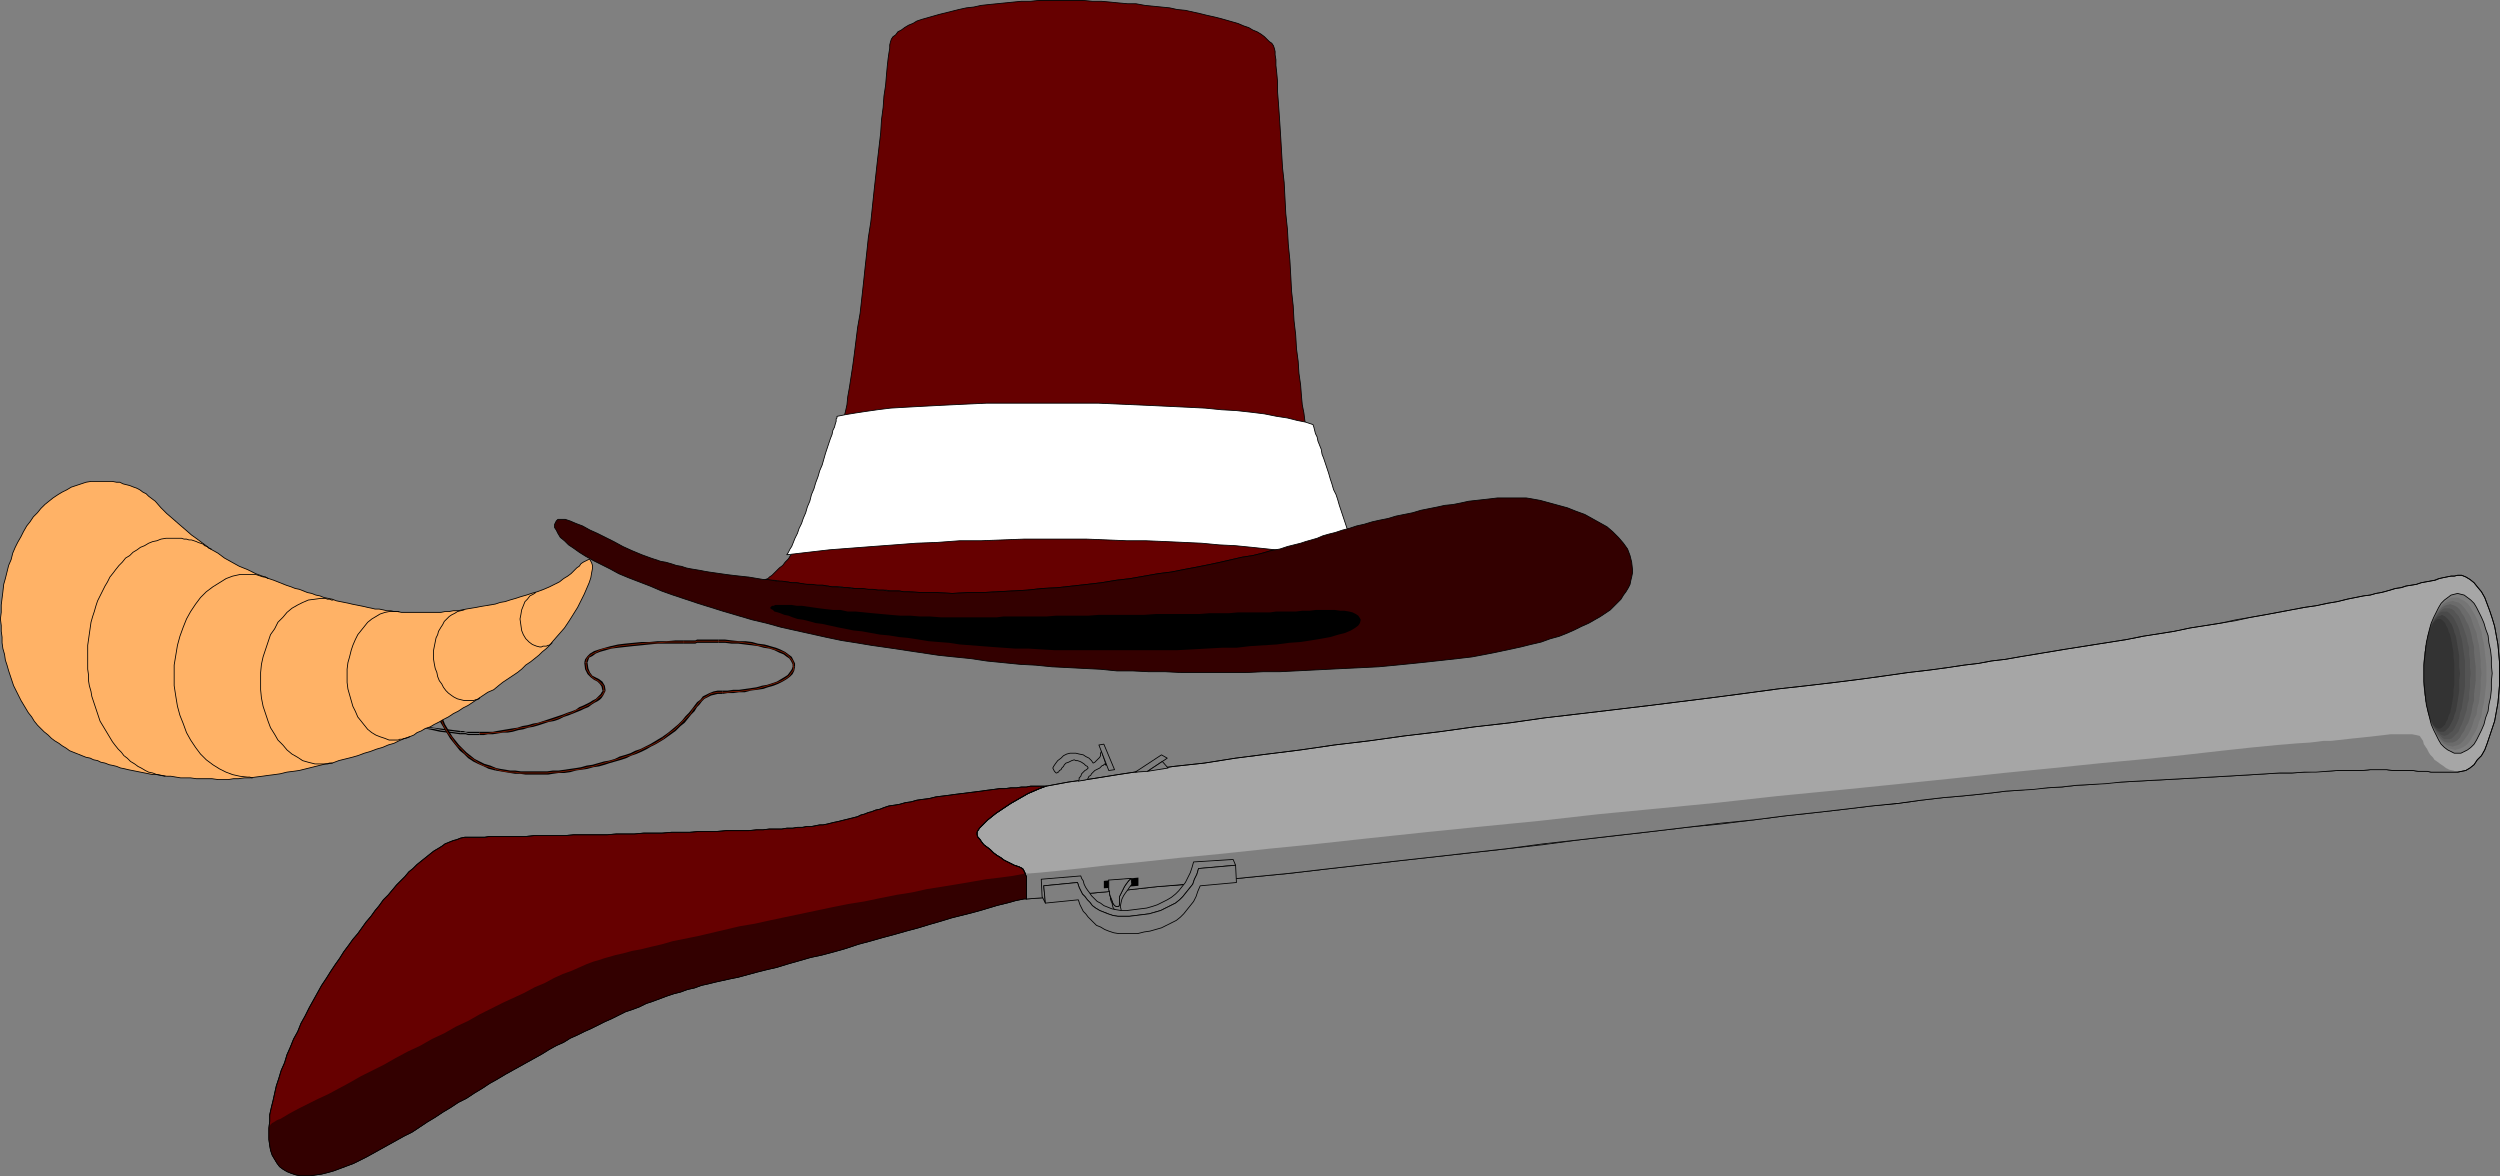 <?xml version="1.0" encoding="UTF-8" standalone="no"?>
<svg
   version="1.0"
   width="129.809mm"
   height="61.07mm"
   id="svg63"
   sodipodi:docname="Pilgrim Hat &amp; Rifle.wmf"
   xmlns:inkscape="http://www.inkscape.org/namespaces/inkscape"
   xmlns:sodipodi="http://sodipodi.sourceforge.net/DTD/sodipodi-0.dtd"
   xmlns="http://www.w3.org/2000/svg"
   xmlns:svg="http://www.w3.org/2000/svg">
  <rect width="100%" height="100%" fill="#808080" stroke="none"/>
  <sodipodi:namedview
     id="namedview63"
     pagecolor="#ffffff"
     bordercolor="#000000"
     borderopacity="0.25"
     inkscape:showpageshadow="2"
     inkscape:pageopacity="0.0"
     inkscape:pagecheckerboard="0"
     inkscape:deskcolor="#d1d1d1"
     inkscape:document-units="mm" />
  <defs
     id="defs1">
    <pattern
       id="WMFhbasepattern"
       patternUnits="userSpaceOnUse"
       width="6"
       height="6"
       x="0"
       y="0" />
  </defs>
  <path
     style="fill:#000000;fill-opacity:1;fill-rule:evenodd;stroke:none"
     d="m 115.301,130.036 v 0 l 0.162,-0.485 0.162,-0.485 0.646,-0.323 0.646,-0.485 0.808,-0.323 1.131,-0.323 1.131,-0.323 1.293,-0.162 1.454,-0.162 1.454,-0.162 1.616,-0.162 1.616,-0.162 1.616,-0.162 h 1.778 1.778 1.616 v -0.647 h -1.616 l -1.778,0.162 h -1.778 l -1.616,0.162 h -1.616 l -1.616,0.162 -1.616,0.162 -1.293,0.162 -1.454,0.323 -1.131,0.323 -1.131,0.323 -0.97,0.323 -0.808,0.485 -0.485,0.485 -0.485,0.647 -0.162,0.647 v 0 z"
     id="path1" />
  <path
     style="fill:#000000;fill-opacity:1;fill-rule:evenodd;stroke:none"
     d="m 118.857,135.531 v 0 l -0.162,-0.97 -0.485,-0.808 -0.646,-0.485 -0.646,-0.323 -0.646,-0.323 -0.485,-0.647 -0.323,-0.808 -0.162,-1.131 h -0.646 l 0.162,1.293 0.485,0.97 0.646,0.647 0.646,0.485 0.646,0.323 0.485,0.485 0.323,0.485 0.162,0.808 v 0 z"
     id="path2" />
  <path
     style="fill:#000000;fill-opacity:1;fill-rule:evenodd;stroke:none"
     d="m 94.132,144.259 h 0.808 l 0.808,-0.162 h 0.97 l 0.97,-0.162 0.97,-0.162 h 0.97 l 0.97,-0.162 1.131,-0.323 0.97,-0.162 0.97,-0.323 0.97,-0.162 1.131,-0.323 0.97,-0.323 0.97,-0.323 0.97,-0.162 0.97,-0.323 0.97,-0.485 0.97,-0.323 0.808,-0.323 0.808,-0.323 0.808,-0.323 0.646,-0.323 0.808,-0.323 0.646,-0.485 0.485,-0.323 0.646,-0.323 0.485,-0.323 0.323,-0.323 0.323,-0.485 0.162,-0.323 0.162,-0.323 0.162,-0.323 h -0.646 v 0.162 l -0.162,0.162 -0.162,0.323 -0.323,0.323 -0.323,0.323 -0.323,0.323 -0.646,0.323 -0.485,0.323 -0.646,0.323 -0.646,0.323 -0.808,0.323 -0.646,0.485 -0.808,0.323 -0.97,0.323 -0.808,0.323 -0.97,0.323 -0.97,0.323 -0.97,0.323 -0.97,0.323 -0.97,0.323 -0.97,0.162 -1.131,0.323 -0.97,0.162 -0.97,0.323 -1.131,0.162 -0.97,0.162 -0.97,0.162 -0.97,0.162 -0.808,0.162 h -0.97 -0.808 -0.808 z"
     id="path3" />
  <path
     style="fill:#000000;fill-opacity:1;fill-rule:evenodd;stroke:none"
     d="m 90.253,144.098 v 0 h 0.646 0.485 l 0.485,0.162 h 0.485 0.485 0.485 0.323 0.485 v -0.647 h -0.485 -0.323 -0.485 -0.485 -0.485 -0.485 l -0.485,-0.162 h -0.485 v 0 z"
     id="path4" />
  <path
     style="fill:#000000;fill-opacity:1;fill-rule:evenodd;stroke:none"
     d="m 39.996,113.872 0.97,1.94 1.131,1.94 1.131,1.94 1.131,1.778 1.454,1.778 1.454,1.616 1.454,1.455 1.454,1.455 1.616,1.455 1.616,1.293 1.778,1.293 1.616,1.131 1.939,1.131 1.778,0.97 1.778,0.97 1.778,0.808 1.939,0.97 1.778,0.647 1.939,0.808 1.778,0.647 1.778,0.485 1.778,0.647 1.778,0.485 1.778,0.485 1.616,0.323 1.616,0.485 1.616,0.162 1.454,0.323 1.454,0.323 1.454,0.162 1.293,0.162 1.131,0.162 0.162,-0.647 -1.293,-0.162 -1.293,-0.162 -1.293,-0.162 -1.454,-0.162 -1.454,-0.323 -1.616,-0.323 -1.616,-0.323 -1.616,-0.485 -1.778,-0.485 -1.778,-0.485 -1.778,-0.485 -1.778,-0.647 -1.778,-0.647 -1.778,-0.647 -1.939,-0.808 -1.778,-0.808 -1.778,-0.97 -1.778,-0.808 -1.778,-1.131 -1.778,-0.97 -1.778,-1.131 -1.616,-1.293 -1.778,-1.293 -1.454,-1.293 -1.616,-1.455 -1.454,-1.616 -1.293,-1.455 -1.454,-1.778 -1.131,-1.778 -1.131,-1.778 -1.131,-1.94 -0.808,-2.101 z"
     id="path5" />
  <path
     style="fill:none;stroke:#7f7f7f;stroke-width:0.162px;stroke-linecap:round;stroke-linejoin:round;stroke-miterlimit:4;stroke-dasharray:none;stroke-opacity:1"
     d="m 94.132,143.936 v 0 h -0.485 -0.323 -0.485 -0.485 -0.485 l -0.485,-0.162 h -0.485 -0.646 v 0 l -1.131,-0.162 -1.293,-0.162 -1.293,-0.162 -1.454,-0.323 -1.616,-0.162 -1.454,-0.323 -1.616,-0.485 -1.778,-0.323 -1.616,-0.485 -1.778,-0.485 -1.778,-0.485 -1.778,-0.647 -1.939,-0.647 -1.778,-0.647 -1.778,-0.808 -1.939,-0.808 -1.778,-0.97 -1.778,-0.97 -1.778,-0.97 -1.778,-1.131 -1.778,-1.131 -1.616,-1.131 -1.778,-1.455 -1.616,-1.293 -1.454,-1.455 -1.454,-1.455 -1.454,-1.616 -1.293,-1.778 -1.293,-1.778 -1.131,-1.778 -0.97,-2.101 -0.97,-1.94"
     id="path6" />
  <path
     style="fill:#000000;fill-opacity:1;fill-rule:evenodd;stroke:none"
     d="m 97.364,150.725 v 0 l -1.131,-0.485 -1.131,-0.323 -0.97,-0.485 -0.97,-0.485 -0.808,-0.647 -0.808,-0.647 -0.808,-0.808 -0.646,-0.647 -0.646,-0.808 -0.646,-0.808 -0.485,-0.808 -0.485,-0.808 -0.485,-0.808 -0.323,-0.808 -0.485,-0.808 -0.323,-0.808 -0.485,0.323 0.323,0.808 0.323,0.808 0.485,0.808 0.485,0.808 0.485,0.808 0.485,0.808 0.646,0.808 0.646,0.808 0.646,0.808 0.808,0.647 0.808,0.808 0.97,0.647 0.97,0.485 1.131,0.485 0.97,0.485 1.293,0.323 v 0 z"
     id="path7" />
  <path
     style="fill:#000000;fill-opacity:1;fill-rule:evenodd;stroke:none"
     d="m 130.007,144.583 v 0 l -0.808,0.485 -0.808,0.485 -0.808,0.485 -0.97,0.485 -0.97,0.485 -0.97,0.323 -0.97,0.485 -0.97,0.323 -1.131,0.323 -0.97,0.485 -1.131,0.323 -0.97,0.162 -1.131,0.323 -1.131,0.323 -1.131,0.162 -1.131,0.323 -0.97,0.162 -1.131,0.162 -1.131,0.162 -1.131,0.162 h -1.131 l -1.131,0.162 h -0.97 -1.131 -1.131 -0.97 -0.97 l -1.131,-0.162 h -0.97 l -0.97,-0.162 -0.97,-0.162 -0.808,-0.162 -0.162,0.485 0.97,0.162 0.97,0.162 0.97,0.162 0.97,0.162 h 0.97 l 1.131,0.162 h 0.97 1.131 1.131 1.131 l 0.97,-0.162 1.131,-0.162 h 1.131 l 1.131,-0.162 1.131,-0.323 1.131,-0.162 1.131,-0.162 1.131,-0.323 1.131,-0.162 1.131,-0.323 0.97,-0.323 1.131,-0.323 1.131,-0.323 0.97,-0.323 0.97,-0.485 0.97,-0.323 1.131,-0.485 0.97,-0.485 0.808,-0.485 0.97,-0.485 0.808,-0.485 0.808,-0.485 v 0 z"
     id="path8" />
  <path
     style="fill:#000000;fill-opacity:1;fill-rule:evenodd;stroke:none"
     d="m 141.804,135.531 v 0 h -0.97 l -0.808,0.162 -0.808,0.323 -0.646,0.323 -0.646,0.323 -0.485,0.647 -0.646,0.485 -0.485,0.647 -0.485,0.647 -0.646,0.808 -0.646,0.647 -0.646,0.808 -0.808,0.808 -0.97,0.808 -0.97,0.808 -1.131,0.808 0.323,0.485 1.131,-0.808 1.131,-0.808 0.97,-0.97 0.808,-0.647 0.646,-0.808 0.646,-0.808 0.646,-0.647 0.485,-0.808 0.485,-0.485 0.485,-0.647 0.485,-0.485 0.646,-0.323 0.646,-0.323 0.646,-0.162 0.646,-0.162 h 0.97 v 0 z"
     id="path9" />
  <path
     style="fill:#000000;fill-opacity:1;fill-rule:evenodd;stroke:none"
     d="m 155.54,130.844 v 0 l -0.162,0.485 -0.323,0.485 -0.485,0.647 -0.485,0.323 -0.808,0.485 -0.808,0.485 -0.97,0.323 -0.97,0.323 -0.97,0.162 -1.131,0.323 -1.131,0.162 -1.131,0.162 -1.131,0.162 h -1.131 l -1.131,0.162 h -0.97 v 0.647 l 0.97,-0.162 h 1.131 l 1.131,-0.162 h 1.131 l 1.131,-0.323 1.293,-0.162 1.131,-0.162 0.97,-0.323 1.131,-0.323 0.808,-0.323 0.97,-0.485 0.808,-0.485 0.646,-0.485 0.485,-0.485 0.323,-0.647 0.162,-0.808 v 0 z"
     id="path10" />
  <path
     style="fill:#000000;fill-opacity:1;fill-rule:evenodd;stroke:none"
     d="m 140.996,126.156 v 0 h 1.293 l 1.293,0.162 h 1.293 l 1.293,0.162 1.293,0.162 1.293,0.162 1.131,0.323 1.131,0.162 0.97,0.323 0.97,0.485 0.808,0.323 0.646,0.485 0.485,0.323 0.323,0.485 0.323,0.647 v 0.485 h 0.485 v -0.647 l -0.323,-0.647 -0.323,-0.647 -0.646,-0.485 -0.646,-0.485 -0.97,-0.485 -0.808,-0.323 -1.131,-0.323 -1.131,-0.323 -1.293,-0.162 -1.131,-0.323 -1.293,-0.162 h -1.293 l -1.454,-0.162 -1.293,-0.162 h -1.293 v 0 z"
     id="path11" />
  <path
     style="fill:#000000;fill-opacity:1;fill-rule:evenodd;stroke:none"
     d="m 134.209,126.318 h 0.485 0.485 0.323 0.485 0.485 l 0.323,-0.162 h 0.485 0.485 0.323 0.485 0.485 0.323 0.323 0.485 0.323 0.485 v -0.647 h -0.485 -0.323 -0.485 -0.323 -0.323 -0.485 -0.485 -0.323 -0.485 -0.485 l -0.323,0.162 h -0.485 -0.485 -0.323 -0.485 -0.485 z"
     id="path12" />
  <path
     style="fill:none;stroke:#7f1900;stroke-width:0.162px;stroke-linecap:round;stroke-linejoin:round;stroke-miterlimit:4;stroke-dasharray:none;stroke-opacity:1"
     d="m 134.209,125.995 v 0 h -1.616 -1.778 l -1.778,0.162 h -1.616 l -1.616,0.162 -1.616,0.162 -1.454,0.162 -1.454,0.162 -1.293,0.323 -1.293,0.162 -0.97,0.323 -0.97,0.485 -0.646,0.323 -0.646,0.485 -0.323,0.485 -0.162,0.647 v 0 l 0.162,1.293 0.485,0.808 0.485,0.647 0.646,0.485 0.646,0.323 0.485,0.485 0.485,0.485 0.162,0.97 v 0 0.323 l -0.162,0.162 -0.162,0.323 -0.323,0.323 -0.485,0.323 -0.323,0.323 -0.646,0.485 -0.485,0.323 -0.646,0.323 -0.646,0.323 -0.808,0.323 -0.808,0.323 -0.808,0.485 -0.808,0.162 -0.97,0.485 -0.808,0.323 -0.97,0.323 -0.97,0.323 -0.97,0.162 -1.131,0.323 -0.97,0.323 -0.97,0.323 -1.131,0.162 -0.97,0.162 -0.97,0.323 -0.97,0.162 -0.97,0.162 -0.97,0.162 h -0.97 l -0.97,0.162 h -0.808 -0.808"
     id="path13" />
  <path
     style="fill:none;stroke:#7f1900;stroke-width:0.162px;stroke-linecap:round;stroke-linejoin:round;stroke-miterlimit:4;stroke-dasharray:none;stroke-opacity:1"
     d="m 85.89,139.895 v 0 l 0.485,0.808 0.323,0.808 0.323,0.808 0.485,0.808 0.485,0.808 0.646,0.808 0.485,0.808 0.646,0.808 0.808,0.647 0.646,0.808 0.808,0.647 0.97,0.647 0.97,0.647 0.97,0.485 1.131,0.323 1.131,0.323 v 0 l 0.97,0.323 0.97,0.162 0.97,0.162 h 0.97 l 0.97,0.162 h 1.131 0.97 1.131 1.131 0.97 l 1.131,-0.162 h 1.131 l 1.131,-0.162 1.131,-0.162 1.131,-0.162 1.131,-0.162 1.131,-0.323 1.131,-0.162 0.97,-0.323 1.131,-0.323 1.131,-0.323 1.131,-0.323 0.97,-0.323 0.97,-0.323 1.131,-0.323 0.97,-0.485 0.97,-0.485 0.97,-0.485 0.808,-0.323 0.97,-0.485 0.808,-0.485 0.808,-0.485 v 0 l 1.131,-0.97 1.131,-0.808 0.808,-0.808 0.808,-0.808 0.808,-0.808 0.646,-0.647 0.485,-0.808 0.646,-0.647 0.485,-0.647 0.485,-0.485 0.485,-0.485 0.646,-0.323 0.646,-0.485 0.646,-0.162 0.808,-0.162 h 0.97 v 0 h 0.97 l 1.131,-0.162 h 1.131 l 1.131,-0.162 1.131,-0.162 1.131,-0.162 1.131,-0.323 1.131,-0.323 0.97,-0.323 0.97,-0.323 0.808,-0.323 0.808,-0.485 0.646,-0.485 0.323,-0.485 0.485,-0.647 v -0.647 0 -0.647 l -0.162,-0.485 -0.485,-0.647 -0.485,-0.485 -0.646,-0.485 -0.808,-0.323 -0.97,-0.323 -1.131,-0.323 -1.131,-0.323 -1.131,-0.162 -1.293,-0.323 -1.293,-0.162 -1.293,-0.162 h -1.293 l -1.293,-0.162 h -1.293 v 0 h -0.485 -0.323 -0.485 -0.323 -0.323 -0.485 -0.485 -0.323 -0.485 -0.485 l -0.323,0.162 h -0.485 -0.485 -0.323 -0.485 -0.485"
     id="path14" />
  <path
     style="fill:#a6a6a6;fill-opacity:1;fill-rule:evenodd;stroke:none"
     d="m 205.313,154.281 4.363,-0.808 4.686,-0.647 5.01,-0.808 5.333,-0.808 5.656,-0.808 5.979,-0.647 6.141,-0.97 6.302,-0.808 6.464,-0.808 6.626,-0.97 6.787,-0.808 6.949,-0.97 6.787,-0.808 6.949,-0.97 7.11,-0.808 6.787,-0.97 6.949,-0.808 6.787,-0.808 6.787,-0.808 6.464,-0.808 6.464,-0.808 6.141,-0.808 5.979,-0.808 5.818,-0.647 5.494,-0.647 5.171,-0.647 4.686,-0.647 4.525,-0.647 4.202,-0.485 3.555,-0.485 3.232,-0.485 2.747,-0.323 2.586,-0.485 2.747,-0.323 2.747,-0.485 2.909,-0.485 2.909,-0.485 2.909,-0.485 3.07,-0.485 3.07,-0.485 3.07,-0.485 3.07,-0.485 3.232,-0.647 3.07,-0.485 3.07,-0.485 3.07,-0.647 3.07,-0.485 3.07,-0.485 2.909,-0.647 2.909,-0.485 2.747,-0.485 2.586,-0.485 2.586,-0.485 2.586,-0.485 2.262,-0.323 2.262,-0.485 1.939,-0.323 1.939,-0.485 1.616,-0.323 1.616,-0.323 1.293,-0.162 1.131,-0.323 0.97,-0.162 0.646,-0.162 1.131,-0.323 1.131,-0.323 1.131,-0.162 0.97,-0.323 0.97,-0.162 0.97,-0.162 0.97,-0.323 0.97,-0.162 0.808,-0.162 0.97,-0.162 0.808,-0.323 0.646,-0.162 0.808,-0.162 0.808,-0.162 h 0.646 l 0.646,-0.162 h 0.808 l 0.808,0.323 0.808,0.485 0.808,0.647 0.646,0.808 0.808,0.97 0.646,1.131 0.485,1.293 0.485,1.293 0.485,1.455 0.485,1.616 0.323,1.778 0.323,1.778 0.162,1.778 0.162,1.94 v 1.94 2.101 l -0.162,1.94 -0.162,1.778 -0.323,1.778 -0.323,1.778 -0.485,1.455 -0.485,1.455 -0.485,1.455 -0.485,1.293 -0.646,1.131 -0.808,0.808 -0.646,0.97 -0.808,0.647 -0.808,0.485 -0.808,0.162 -0.808,0.162 v 0 h -0.646 -0.646 -0.808 -0.646 -0.808 -0.808 -0.808 l -0.808,-0.162 h -0.808 -0.97 l -0.97,-0.162 h -0.97 -0.97 -0.97 -1.131 l -1.131,-0.162 h -0.97 -0.97 -1.293 l -1.454,0.162 h -1.454 -1.778 -1.778 l -2.101,0.162 h -2.101 l -2.262,0.162 -2.424,0.162 h -2.424 l -2.586,0.162 -2.586,0.162 -2.747,0.162 -2.747,0.162 -2.747,0.162 -2.909,0.162 -2.909,0.162 -2.909,0.162 -2.909,0.162 -3.07,0.162 -2.909,0.162 -2.909,0.162 -3.07,0.323 -2.909,0.162 -2.747,0.323 -2.909,0.162 -2.747,0.162 -2.747,0.323 -2.586,0.162 -2.586,0.323 -2.909,0.323 -3.232,0.323 -3.717,0.323 -4.202,0.485 -4.686,0.647 -5.01,0.485 -5.333,0.647 -5.656,0.647 -5.979,0.647 -6.302,0.808 -6.464,0.808 -6.626,0.647 -6.787,0.808 -6.949,0.808 -7.11,0.808 -7.272,0.97 -7.11,0.808 -7.272,0.808 -7.272,0.808 -7.272,0.808 -7.11,0.808 -7.11,0.808 -6.787,0.808 -6.787,0.647 -6.626,0.647 -6.302,0.808 -6.141,0.485 -5.818,0.647 -5.494,0.485 -5.171,0.485 -4.848,0.485 -4.363,0.323 v -0.485 -0.485 -0.485 -0.485 -0.485 -0.485 -0.485 -0.485 -0.485 l -0.162,-0.323 -0.162,-0.485 -0.162,-0.323 -0.162,-0.323 -0.162,-0.162 -0.323,-0.162 -0.323,-0.162 -0.485,-0.162 -0.485,-0.162 -0.646,-0.323 -0.646,-0.323 -0.646,-0.323 -0.646,-0.485 -0.808,-0.485 -0.646,-0.485 -0.646,-0.647 -0.646,-0.485 -0.646,-0.485 -0.485,-0.647 -0.323,-0.485 -0.323,-0.323 -0.162,-0.485 v -0.485 l 0.162,-0.323 0.323,-0.485 0.485,-0.485 0.485,-0.485 0.646,-0.647 0.808,-0.647 0.808,-0.647 0.97,-0.647 0.97,-0.647 0.97,-0.647 1.131,-0.647 1.131,-0.647 1.131,-0.647 1.131,-0.485 1.131,-0.485 z"
     id="path15" />
  <path
     style="fill:none;stroke:#000000;stroke-width:0.162px;stroke-linecap:round;stroke-linejoin:round;stroke-miterlimit:4;stroke-dasharray:none;stroke-opacity:1"
     d="m 205.313,154.281 v 0 l 4.363,-0.808 4.686,-0.647 5.01,-0.808 5.333,-0.808 5.656,-0.808 5.979,-0.647 6.141,-0.97 6.302,-0.808 6.464,-0.808 6.626,-0.97 6.787,-0.808 6.949,-0.97 6.787,-0.808 6.949,-0.97 7.11,-0.808 6.787,-0.97 6.949,-0.808 6.787,-0.808 6.787,-0.808 6.464,-0.808 6.464,-0.808 6.141,-0.808 5.979,-0.808 5.818,-0.647 5.494,-0.647 5.171,-0.647 4.686,-0.647 4.525,-0.647 4.202,-0.485 3.555,-0.485 3.232,-0.485 2.747,-0.323 v 0 l 2.586,-0.485 2.747,-0.323 2.747,-0.485 2.909,-0.485 2.909,-0.485 2.909,-0.485 3.07,-0.485 3.07,-0.485 3.07,-0.485 3.07,-0.485 3.232,-0.647 3.07,-0.485 3.07,-0.485 3.07,-0.647 3.07,-0.485 3.07,-0.485 2.909,-0.647 2.909,-0.485 2.747,-0.485 2.586,-0.485 2.586,-0.485 2.586,-0.485 2.262,-0.323 2.262,-0.485 1.939,-0.323 1.939,-0.485 1.616,-0.323 1.616,-0.323 1.293,-0.162 1.131,-0.323 0.97,-0.162 0.646,-0.162 v 0 l 1.131,-0.323 1.131,-0.323 1.131,-0.162 0.97,-0.323 0.97,-0.162 0.97,-0.162 0.97,-0.323 0.97,-0.162 0.808,-0.162 0.97,-0.162 0.808,-0.323 0.646,-0.162 0.808,-0.162 0.808,-0.162 h 0.646 l 0.646,-0.162 v 0 h 0.808 l 0.808,0.323 0.808,0.485 0.808,0.647 0.646,0.808 0.808,0.97 0.646,1.131 0.485,1.293 0.485,1.293 0.485,1.455 0.485,1.616 0.323,1.778 0.323,1.778 0.162,1.778 0.162,1.94 v 1.94 0 2.101 l -0.162,1.94 -0.162,1.778 -0.323,1.778 -0.323,1.778 -0.485,1.455 -0.485,1.455 -0.485,1.455 -0.485,1.293 -0.646,1.131 -0.808,0.808 -0.646,0.97 -0.808,0.647 -0.808,0.485 -0.808,0.162 -0.808,0.162 v 0 0 h -0.646 -0.646 -0.808 -0.646 -0.808 -0.808 -0.808 l -0.808,-0.162 h -0.808 -0.97 l -0.97,-0.162 h -0.97 -0.97 -0.97 -1.131 l -1.131,-0.162 v 0 h -0.97 -0.97 -1.293 l -1.454,0.162 h -1.454 -1.778 -1.778 l -2.101,0.162 h -2.101 l -2.262,0.162 -2.424,0.162 h -2.424 l -2.586,0.162 -2.586,0.162 -2.747,0.162 -2.747,0.162 -2.747,0.162 -2.909,0.162 -2.909,0.162 -2.909,0.162 -2.909,0.162 -3.07,0.162 -2.909,0.162 -2.909,0.162 -3.07,0.323 -2.909,0.162 -2.747,0.323 -2.909,0.162 -2.747,0.162 -2.747,0.323 -2.586,0.162 -2.586,0.323 v 0 l -2.909,0.323 -3.232,0.323 -3.717,0.323 -4.202,0.485 -4.686,0.647 -5.01,0.485 -5.333,0.647 -5.656,0.647 -5.979,0.647 -6.302,0.808 -6.464,0.808 -6.626,0.647 -6.787,0.808 -6.949,0.808 -7.11,0.808 -7.272,0.97 -7.11,0.808 -7.272,0.808 -7.272,0.808 -7.272,0.808 -7.11,0.808 -7.11,0.808 -6.787,0.808 -6.787,0.647 -6.626,0.647 -6.302,0.808 -6.141,0.485 -5.818,0.647 -5.494,0.485 -5.171,0.485 -4.848,0.485 -4.363,0.323 v 0 -0.485 -0.485 -0.485 -0.485 -0.485 -0.485 -0.485 -0.485 -0.485 l -0.162,-0.323 -0.162,-0.485 -0.162,-0.323 -0.162,-0.323 -0.162,-0.162 -0.323,-0.162 -0.323,-0.162 v 0 l -0.485,-0.162 -0.485,-0.162 -0.646,-0.323 -0.646,-0.323 -0.646,-0.323 -0.646,-0.485 -0.808,-0.485 -0.646,-0.485 -0.646,-0.647 -0.646,-0.485 -0.646,-0.485 -0.485,-0.647 -0.323,-0.485 -0.323,-0.323 -0.162,-0.485 v -0.485 0 l 0.162,-0.323 0.323,-0.485 0.485,-0.485 0.485,-0.485 0.646,-0.647 0.808,-0.647 0.808,-0.647 0.97,-0.647 0.97,-0.647 0.97,-0.647 1.131,-0.647 1.131,-0.647 1.131,-0.647 1.131,-0.485 1.131,-0.485 1.293,-0.485"
     id="path16" />
  <path
     style="fill:#7f7f7f;fill-opacity:1;fill-rule:evenodd;stroke:none"
     d="m 201.273,171.414 h 0.646 l 2.101,-0.162 3.232,-0.323 4.525,-0.485 5.656,-0.647 6.626,-0.647 7.434,-0.808 8.403,-0.808 9.05,-0.97 9.696,-0.97 10.342,-1.131 10.666,-1.131 11.15,-1.131 11.474,-1.131 11.474,-1.293 11.797,-1.131 11.635,-1.131 11.635,-1.293 11.635,-1.131 11.15,-1.131 10.989,-1.131 10.504,-1.131 9.858,-0.97 9.373,-0.97 8.726,-0.808 7.757,-0.808 7.11,-0.808 5.979,-0.647 5.01,-0.485 3.878,-0.323 2.586,-0.162 1.293,-0.162 1.293,-0.162 h 1.454 l 1.454,-0.162 1.454,-0.162 1.454,-0.162 1.616,-0.162 1.454,-0.162 1.454,-0.162 1.454,-0.162 1.293,-0.162 h 1.293 1.131 1.131 0.808 l 0.808,0.162 0.646,0.162 0.323,0.485 0.323,0.485 0.162,0.647 0.323,0.485 0.323,0.485 0.323,0.647 0.323,0.485 0.485,0.485 0.323,0.485 0.485,0.323 0.646,0.485 0.485,0.323 0.646,0.485 0.646,0.323 0.808,0.162 0.808,0.323 v 0 h -0.646 -0.646 -0.808 -0.646 -0.808 -0.808 -0.808 l -0.808,-0.162 h -0.808 -0.97 l -0.97,-0.162 h -0.97 -0.97 -0.97 -1.131 l -1.131,-0.162 h -0.97 -0.97 -1.293 l -1.454,0.162 h -1.454 -1.778 -1.778 l -2.101,0.162 -2.101,0.162 h -2.262 l -2.424,0.162 h -2.424 l -2.586,0.162 -2.586,0.162 -2.747,0.162 -2.747,0.162 -2.747,0.162 -2.909,0.162 -2.909,0.162 -2.909,0.162 -2.909,0.162 -3.07,0.162 -2.909,0.162 -2.909,0.323 -2.909,0.162 -2.909,0.162 -2.909,0.323 -2.909,0.162 -2.747,0.323 -2.747,0.162 -2.586,0.162 -2.586,0.323 -2.909,0.323 -3.232,0.323 -3.717,0.323 -4.202,0.485 -4.686,0.485 -5.01,0.647 -5.333,0.647 -5.656,0.647 -5.979,0.647 -6.302,0.808 -6.464,0.647 -6.626,0.808 -6.787,0.808 -7.11,0.808 -6.949,0.808 -7.272,0.808 -7.272,0.97 -7.272,0.808 -7.11,0.808 -7.272,0.808 -7.11,0.808 -7.11,0.808 -6.949,0.808 -6.626,0.647 -6.626,0.647 -6.302,0.647 -6.141,0.647 -5.818,0.647 -5.494,0.485 -5.171,0.485 -4.848,0.485 -4.363,0.323 v -0.647 -0.647 -0.647 -0.647 -0.647 -0.647 l -0.162,-0.485 z"
     id="path17" />
  <path
     style="fill:#660000;fill-opacity:1;fill-rule:evenodd;stroke:none"
     d="m 150.207,113.71 0.485,-0.162 0.323,-0.323 0.485,-0.323 0.485,-0.485 0.485,-0.485 0.485,-0.485 0.646,-0.485 0.485,-0.647 0.646,-0.647 0.485,-0.808 0.646,-0.647 0.485,-0.97 0.646,-0.808 0.646,-0.97 0.646,-1.131 0.485,-0.97 0.485,-0.647 0.323,-0.808 0.323,-0.808 0.323,-0.97 0.485,-1.131 0.323,-1.131 0.485,-1.293 0.323,-1.293 0.485,-1.293 0.485,-1.616 0.485,-1.455 0.485,-1.616 0.485,-1.778 0.485,-1.778 0.323,-1.778 0.485,-1.94 0.323,-1.131 0.323,-1.455 0.162,-1.616 0.323,-1.778 0.323,-2.101 0.323,-2.101 0.323,-2.425 0.323,-2.586 0.323,-2.586 0.485,-2.748 0.323,-2.909 0.323,-2.909 0.323,-3.071 0.323,-2.909 0.323,-3.071 0.485,-3.071 0.323,-3.071 0.323,-3.071 0.323,-2.909 0.323,-2.909 0.323,-2.748 0.323,-2.748 0.162,-2.586 0.323,-2.425 0.162,-2.263 0.323,-2.101 0.162,-1.94 0.162,-1.778 0.162,-1.455 0.162,-1.131 0.162,-0.97 V 8.809 l 0.162,-0.647 0.162,-0.485 0.323,-0.485 0.485,-0.323 0.485,-0.647 0.646,-0.323 0.646,-0.485 0.808,-0.485 0.808,-0.323 0.808,-0.485 0.97,-0.323 1.131,-0.323 1.131,-0.323 1.131,-0.323 1.293,-0.323 1.293,-0.323 1.293,-0.323 1.454,-0.323 1.454,-0.162 1.454,-0.323 1.454,-0.162 1.616,-0.162 1.616,-0.162 1.616,-0.162 1.616,-0.162 h 1.778 l 1.616,-0.162 h 1.778 1.616 1.778 1.778 1.778 l 1.778,0.162 h 1.778 l 1.778,0.162 1.616,0.162 1.778,0.162 h 1.616 l 1.778,0.323 1.616,0.162 1.616,0.162 1.616,0.162 1.454,0.323 1.616,0.162 1.454,0.323 1.454,0.323 1.293,0.323 1.454,0.323 1.293,0.323 1.131,0.323 1.131,0.323 1.131,0.323 1.131,0.485 0.97,0.323 0.808,0.485 0.808,0.323 0.808,0.485 0.646,0.485 0.485,0.485 0.485,0.485 0.485,0.323 0.323,0.485 0.162,0.485 0.162,0.647 v 0.647 l 0.162,0.97 v 1.131 l 0.162,1.455 0.162,1.778 v 1.94 l 0.162,2.101 0.162,2.263 0.162,2.425 0.162,2.586 0.162,2.748 0.162,2.748 0.323,2.909 0.162,3.071 0.162,3.071 0.323,3.071 0.162,2.909 0.323,3.233 0.162,2.909 0.162,3.071 0.323,2.909 0.162,2.909 0.323,2.748 0.162,2.748 0.323,2.425 0.162,2.425 0.323,2.263 0.162,2.101 0.162,1.778 0.323,1.616 0.162,1.293 0.162,1.131 0.485,1.94 0.323,1.94 0.485,1.778 0.485,1.616 0.323,1.616 0.485,1.455 0.323,1.455 0.485,1.293 0.323,1.293 0.485,1.131 0.323,1.131 0.323,0.97 0.485,0.97 0.323,0.808 0.323,0.808 0.323,0.647 -0.485,0.162 h -0.485 l -0.323,0.162 -0.485,0.162 -0.485,0.162 -0.323,0.162 h -0.485 l -0.323,0.162 -0.323,0.162 -0.485,0.162 h -0.323 l -0.323,0.162 -0.323,0.162 h -0.485 l -0.323,0.162 -0.323,0.162 -0.97,0.323 -1.293,0.323 -1.293,0.323 -1.454,0.485 -1.778,0.323 -1.616,0.485 -1.939,0.485 -2.101,0.323 -2.101,0.485 -2.101,0.485 -2.262,0.485 -2.424,0.485 -2.586,0.485 -2.424,0.485 -2.586,0.323 -2.747,0.485 -2.747,0.485 -2.747,0.323 -2.909,0.485 -2.747,0.323 -2.909,0.323 -2.909,0.323 -3.07,0.162 -2.909,0.323 -2.909,0.162 -3.07,0.162 -2.909,0.162 h -2.909 l -2.909,0.162 -2.909,-0.162 h -2.909 l -2.747,-0.162 h -0.97 l -0.808,-0.162 h -0.808 -0.97 l -0.808,-0.162 h -0.97 -0.808 l -0.97,-0.162 h -0.808 -0.97 l -0.808,-0.162 h -0.808 l -0.97,-0.162 h -0.97 l -0.808,-0.162 h -0.808 -0.97 l -0.808,-0.162 -0.97,-0.162 h -0.808 -0.97 l -0.808,-0.162 h -0.97 l -0.808,-0.162 -0.808,-0.162 h -0.97 l -0.808,-0.162 h -0.97 l -0.808,-0.162 -0.808,-0.162 h -0.808 z"
     id="path18" />
  <path
     style="fill:none;stroke:#000000;stroke-width:0.162px;stroke-linecap:round;stroke-linejoin:round;stroke-miterlimit:4;stroke-dasharray:none;stroke-opacity:1"
     d="m 150.207,113.71 v 0 l 0.485,-0.162 0.323,-0.323 0.485,-0.323 0.485,-0.485 0.485,-0.485 0.485,-0.485 0.646,-0.485 0.485,-0.647 0.646,-0.647 0.485,-0.808 0.646,-0.647 0.485,-0.97 0.646,-0.808 0.646,-0.97 0.646,-1.131 0.485,-0.97 v 0 l 0.485,-0.647 0.323,-0.808 0.323,-0.808 0.323,-0.97 0.485,-1.131 0.323,-1.131 0.485,-1.293 0.323,-1.293 0.485,-1.293 0.485,-1.616 0.485,-1.455 0.485,-1.616 0.485,-1.778 0.485,-1.778 0.323,-1.778 0.485,-1.94 v 0 l 0.323,-1.131 0.323,-1.455 0.162,-1.616 0.323,-1.778 0.323,-2.101 0.323,-2.101 0.323,-2.425 0.323,-2.586 0.323,-2.586 0.485,-2.748 0.323,-2.909 0.323,-2.909 0.323,-3.071 0.323,-2.909 0.323,-3.071 0.485,-3.071 0.323,-3.071 0.323,-3.071 0.323,-2.909 0.323,-2.909 0.323,-2.748 0.323,-2.748 0.162,-2.586 0.323,-2.425 0.162,-2.263 0.323,-2.101 0.162,-1.94 0.162,-1.778 0.162,-1.455 0.162,-1.131 0.162,-0.97 v -0.647 0 l 0.162,-0.647 0.162,-0.485 0.323,-0.485 0.485,-0.323 0.485,-0.647 0.646,-0.323 0.646,-0.485 0.808,-0.485 0.808,-0.323 0.808,-0.485 0.97,-0.323 1.131,-0.323 1.131,-0.323 1.131,-0.323 1.293,-0.323 1.293,-0.323 1.293,-0.323 1.454,-0.323 1.454,-0.162 1.454,-0.323 1.454,-0.162 1.616,-0.162 1.616,-0.162 1.616,-0.162 1.616,-0.162 h 1.778 l 1.616,-0.162 h 1.778 1.616 1.778 1.778 1.778 v 0 l 1.778,0.162 h 1.778 l 1.778,0.162 1.616,0.162 1.778,0.162 h 1.616 l 1.778,0.323 1.616,0.162 1.616,0.162 1.616,0.162 1.454,0.323 1.616,0.162 1.454,0.323 1.454,0.323 1.293,0.323 1.454,0.323 1.293,0.323 1.131,0.323 1.131,0.323 1.131,0.323 1.131,0.485 0.97,0.323 0.808,0.485 0.808,0.323 0.808,0.485 0.646,0.485 0.485,0.485 0.485,0.485 0.485,0.323 0.323,0.485 0.162,0.485 0.162,0.647 v 0 0.647 l 0.162,0.97 v 1.131 l 0.162,1.455 0.162,1.778 v 1.94 l 0.162,2.101 0.162,2.263 0.162,2.425 0.162,2.586 0.162,2.748 0.162,2.748 0.323,2.909 0.162,3.071 0.162,3.071 0.323,3.071 0.162,2.909 0.323,3.233 0.162,2.909 0.162,3.071 0.323,2.909 0.162,2.909 0.323,2.748 0.162,2.748 0.323,2.425 0.162,2.425 0.323,2.263 0.162,2.101 0.162,1.778 0.323,1.616 0.162,1.293 0.162,1.131 v 0 l 0.485,1.94 0.323,1.94 0.485,1.778 0.485,1.616 0.323,1.616 0.485,1.455 0.323,1.455 0.485,1.293 0.323,1.293 0.485,1.131 0.323,1.131 0.323,0.97 0.485,0.97 0.323,0.808 0.323,0.808 0.323,0.647 v 0 l -0.485,0.162 h -0.485 l -0.323,0.162 -0.485,0.162 -0.485,0.162 -0.323,0.162 h -0.485 l -0.323,0.162 -0.323,0.162 -0.485,0.162 h -0.323 l -0.323,0.162 -0.323,0.162 h -0.485 l -0.323,0.162 -0.323,0.162 v 0 l -0.97,0.323 -1.293,0.323 -1.293,0.323 -1.454,0.485 -1.778,0.323 -1.616,0.485 -1.939,0.485 -2.101,0.323 -2.101,0.485 -2.101,0.485 -2.262,0.485 -2.424,0.485 -2.586,0.485 -2.424,0.485 -2.586,0.323 -2.747,0.485 -2.747,0.485 -2.747,0.323 -2.909,0.485 -2.747,0.323 -2.909,0.323 -2.909,0.323 -3.07,0.162 -2.909,0.323 -2.909,0.162 -3.07,0.162 -2.909,0.162 h -2.909 l -2.909,0.162 -2.909,-0.162 h -2.909 l -2.747,-0.162 v 0 h -0.97 l -0.808,-0.162 h -0.808 -0.97 l -0.808,-0.162 h -0.97 -0.808 l -0.97,-0.162 h -0.808 -0.97 l -0.808,-0.162 h -0.808 l -0.97,-0.162 h -0.97 l -0.808,-0.162 h -0.808 -0.97 l -0.808,-0.162 -0.97,-0.162 h -0.808 -0.97 l -0.808,-0.162 h -0.97 l -0.808,-0.162 -0.808,-0.162 h -0.97 l -0.808,-0.162 h -0.97 l -0.808,-0.162 -0.808,-0.162 h -0.808 l -0.97,-0.162"
     id="path19" />
  <path
     style="fill:#ffffff;fill-opacity:1;fill-rule:evenodd;stroke:none"
     d="m 164.266,81.707 1.616,-0.323 1.939,-0.323 2.101,-0.323 2.262,-0.323 2.586,-0.323 2.747,-0.162 2.909,-0.162 3.07,-0.162 3.232,-0.162 3.394,-0.162 3.555,-0.162 h 3.394 3.717 3.717 3.555 3.717 3.717 l 3.717,0.162 3.717,0.162 3.555,0.162 3.394,0.162 3.394,0.162 3.232,0.162 3.232,0.323 2.909,0.162 2.909,0.323 2.586,0.323 2.424,0.485 2.101,0.323 1.939,0.485 1.616,0.323 1.454,0.485 0.162,0.485 0.162,0.647 0.162,0.647 0.323,0.647 0.162,0.808 0.323,0.808 0.323,0.808 0.162,0.97 0.323,0.808 0.323,0.97 0.323,0.97 0.323,0.97 0.323,1.131 0.323,0.97 0.323,1.131 0.485,0.97 0.323,0.97 0.323,1.131 0.323,0.97 0.323,0.97 0.323,0.97 0.323,0.97 0.323,0.97 0.323,0.97 0.323,0.808 0.323,0.808 0.323,0.808 0.323,0.808 0.323,0.647 0.323,0.647 0.162,0.485 0.323,0.485 -1.778,-0.323 -1.778,-0.485 -2.101,-0.323 -2.262,-0.323 -2.424,-0.323 -2.424,-0.323 -2.747,-0.323 -2.909,-0.323 -3.07,-0.323 -3.232,-0.323 -3.232,-0.162 -3.394,-0.323 -3.555,-0.162 -3.555,-0.162 -3.878,-0.162 h -3.717 l -3.878,-0.162 -4.04,-0.162 h -4.04 -4.04 -4.202 l -4.202,0.162 -4.202,0.162 h -4.202 l -4.363,0.323 -4.202,0.162 -4.202,0.323 -4.363,0.323 -4.202,0.323 -4.202,0.323 -4.202,0.485 -4.202,0.485 0.323,-0.485 0.323,-0.647 0.323,-0.485 0.323,-0.808 0.323,-0.808 0.485,-0.97 0.323,-0.97 0.485,-0.97 0.323,-0.97 0.485,-1.131 0.323,-1.131 0.485,-1.131 0.323,-1.293 0.485,-1.131 0.323,-1.131 0.485,-1.293 0.323,-1.131 0.485,-1.131 0.323,-1.131 0.323,-1.131 0.323,-0.97 0.323,-0.97 0.323,-0.97 0.323,-0.808 0.162,-0.808 0.323,-0.647 0.162,-0.647 0.162,-0.485 v -0.485 l 0.162,-0.162 z"
     id="path20" />
  <path
     style="fill:none;stroke:#000000;stroke-width:0.162px;stroke-linecap:round;stroke-linejoin:round;stroke-miterlimit:4;stroke-dasharray:none;stroke-opacity:1"
     d="m 164.266,81.707 v 0 l 1.616,-0.323 1.939,-0.323 2.101,-0.323 2.262,-0.323 2.586,-0.323 2.747,-0.162 2.909,-0.162 3.07,-0.162 3.232,-0.162 3.394,-0.162 3.555,-0.162 h 3.394 3.717 3.717 3.555 3.717 3.717 l 3.717,0.162 3.717,0.162 3.555,0.162 3.394,0.162 3.394,0.162 3.232,0.162 3.232,0.323 2.909,0.162 2.909,0.323 2.586,0.323 2.424,0.485 2.101,0.323 1.939,0.485 1.616,0.323 1.454,0.485 v 0 l 0.162,0.485 0.162,0.647 0.162,0.647 0.323,0.647 0.162,0.808 0.323,0.808 0.323,0.808 0.162,0.97 0.323,0.808 0.323,0.97 0.323,0.97 0.323,0.97 0.323,1.131 0.323,0.97 0.323,1.131 0.485,0.97 0.323,0.97 0.323,1.131 0.323,0.97 0.323,0.97 0.323,0.97 0.323,0.97 0.323,0.97 0.323,0.97 0.323,0.808 0.323,0.808 0.323,0.808 0.323,0.808 0.323,0.647 0.323,0.647 0.162,0.485 0.323,0.485 v 0 l -1.778,-0.323 -1.778,-0.485 -2.101,-0.323 -2.262,-0.323 -2.424,-0.323 -2.424,-0.323 -2.747,-0.323 -2.909,-0.323 -3.07,-0.323 -3.232,-0.323 -3.232,-0.162 -3.394,-0.323 -3.555,-0.162 -3.555,-0.162 -3.878,-0.162 h -3.717 l -3.878,-0.162 -4.04,-0.162 h -4.04 -4.04 -4.202 l -4.202,0.162 -4.202,0.162 h -4.202 l -4.363,0.323 -4.202,0.162 -4.202,0.323 -4.363,0.323 -4.202,0.323 -4.202,0.323 -4.202,0.485 -4.202,0.485 v 0 l 0.323,-0.485 0.323,-0.647 0.323,-0.485 0.323,-0.808 0.323,-0.808 0.485,-0.97 0.323,-0.97 0.485,-0.97 0.323,-0.97 0.485,-1.131 0.323,-1.131 0.485,-1.131 0.323,-1.293 0.485,-1.131 0.323,-1.131 0.485,-1.293 0.323,-1.131 0.485,-1.131 0.323,-1.131 0.323,-1.131 0.323,-0.97 0.323,-0.97 0.323,-0.97 0.323,-0.808 0.162,-0.808 0.323,-0.647 0.162,-0.647 0.162,-0.485 v -0.485 l 0.162,-0.162 v -0.323 0"
     id="path21" />
  <path
     style="fill:#330000;fill-opacity:1;fill-rule:evenodd;stroke:none"
     d="m 146.813,113.225 0.97,0.162 0.97,0.162 0.97,0.162 h 0.808 l 0.97,0.162 0.97,0.162 h 0.97 l 0.97,0.162 0.97,0.162 h 0.97 l 0.97,0.162 1.131,0.162 h 0.97 l 0.97,0.162 h 0.97 l 0.97,0.162 0.97,0.162 h 0.97 l 1.131,0.162 h 0.97 l 0.97,0.162 h 0.97 1.131 l 0.97,0.162 h 0.97 l 0.97,0.162 h 0.97 l 0.97,0.162 h 0.97 1.131 l 0.97,0.162 h 0.97 l 2.747,0.162 h 2.909 l 2.909,0.162 2.909,-0.162 h 2.909 l 2.909,-0.162 3.07,-0.162 2.909,-0.162 2.909,-0.323 3.07,-0.162 2.909,-0.323 2.909,-0.323 2.747,-0.323 2.909,-0.485 2.747,-0.323 2.747,-0.485 2.747,-0.485 2.586,-0.323 2.424,-0.485 2.586,-0.485 2.424,-0.485 2.262,-0.485 2.101,-0.485 2.101,-0.485 2.101,-0.323 1.939,-0.485 1.616,-0.485 1.778,-0.323 1.454,-0.485 1.293,-0.323 1.293,-0.323 0.97,-0.323 1.131,-0.323 1.131,-0.323 1.131,-0.485 1.131,-0.323 1.293,-0.323 1.454,-0.485 1.293,-0.323 1.454,-0.485 1.454,-0.323 1.616,-0.485 1.454,-0.323 1.616,-0.323 1.616,-0.485 1.616,-0.323 1.616,-0.323 1.616,-0.485 1.616,-0.323 1.616,-0.323 1.454,-0.323 1.616,-0.162 1.616,-0.323 1.454,-0.323 1.454,-0.162 1.454,-0.162 1.454,-0.162 1.293,-0.162 h 1.293 1.131 1.131 1.131 0.97 l 0.97,0.162 1.778,0.323 1.778,0.485 1.778,0.485 1.778,0.485 1.616,0.647 1.778,0.647 1.454,0.808 1.454,0.808 1.454,0.808 1.131,0.97 1.131,1.131 0.97,1.131 0.808,1.131 0.485,1.293 0.323,1.293 0.162,1.455 v 0.647 l -0.162,0.808 -0.162,0.647 -0.162,0.808 -0.323,0.647 -0.485,0.808 -0.485,0.647 -0.485,0.808 -0.646,0.647 -0.646,0.647 -0.808,0.808 -0.97,0.647 -0.97,0.647 -1.131,0.647 -1.131,0.647 -1.454,0.647 -1.293,0.647 -1.454,0.647 -1.616,0.647 -1.778,0.485 -1.778,0.647 -2.101,0.485 -1.939,0.485 -2.262,0.485 -2.262,0.485 -2.424,0.485 -2.586,0.485 -2.747,0.323 -2.909,0.323 -2.909,0.323 -3.07,0.323 -3.232,0.323 -3.394,0.323 -3.232,0.162 -3.394,0.162 -3.232,0.162 -3.232,0.162 -3.232,0.162 -3.232,0.162 h -3.232 l -3.232,0.162 h -3.07 -3.232 -3.232 -3.232 l -3.07,-0.162 h -3.232 l -3.232,-0.162 h -3.07 l -3.232,-0.323 -3.232,-0.162 -3.07,-0.162 -3.232,-0.162 -3.232,-0.323 -3.07,-0.162 -3.232,-0.323 -3.232,-0.323 -3.232,-0.485 -3.232,-0.323 -3.07,-0.323 -3.232,-0.485 -3.232,-0.485 -3.232,-0.485 -3.394,-0.485 -2.909,-0.485 -3.07,-0.485 -3.07,-0.647 -2.909,-0.647 -2.909,-0.647 -2.909,-0.647 -2.909,-0.808 -2.747,-0.647 -2.747,-0.808 -2.747,-0.808 -2.586,-0.808 -2.586,-0.808 -2.424,-0.808 -2.424,-0.808 -2.262,-0.808 -2.262,-0.97 -2.101,-0.808 -2.101,-0.808 -1.939,-0.808 -1.778,-0.97 -1.616,-0.808 -1.616,-0.808 -1.454,-0.808 -1.293,-0.808 -1.131,-0.808 -0.97,-0.647 -0.808,-0.808 -0.808,-0.647 -0.485,-0.808 -0.323,-0.647 -0.323,-0.485 v -0.647 l 0.323,-0.647 0.323,-0.323 h 0.646 0.808 l 0.97,0.323 1.131,0.485 1.293,0.485 1.454,0.808 1.454,0.647 1.616,0.808 1.616,0.808 1.778,0.97 1.778,0.808 1.939,0.808 1.778,0.647 1.939,0.647 0.97,0.162 1.131,0.323 0.97,0.323 0.97,0.162 0.97,0.323 0.808,0.162 0.97,0.162 0.97,0.162 0.808,0.162 0.97,0.162 1.131,0.162 1.131,0.162 1.131,0.162 1.293,0.162 1.454,0.162 z"
     id="path22" />
  <path
     style="fill:none;stroke:#000000;stroke-width:0.162px;stroke-linecap:round;stroke-linejoin:round;stroke-miterlimit:4;stroke-dasharray:none;stroke-opacity:1"
     d="m 146.813,113.225 v 0 l 0.97,0.162 0.97,0.162 0.97,0.162 h 0.808 l 0.97,0.162 0.97,0.162 h 0.97 l 0.97,0.162 0.97,0.162 h 0.97 l 0.97,0.162 1.131,0.162 h 0.97 l 0.97,0.162 h 0.97 l 0.97,0.162 0.97,0.162 h 0.97 l 1.131,0.162 h 0.97 l 0.97,0.162 h 0.97 1.131 l 0.97,0.162 h 0.97 l 0.97,0.162 h 0.97 l 0.97,0.162 h 0.97 1.131 l 0.97,0.162 h 0.97 v 0 l 2.747,0.162 h 2.909 l 2.909,0.162 2.909,-0.162 h 2.909 l 2.909,-0.162 3.07,-0.162 2.909,-0.162 2.909,-0.323 3.07,-0.162 2.909,-0.323 2.909,-0.323 2.747,-0.323 2.909,-0.485 2.747,-0.323 2.747,-0.485 2.747,-0.485 2.586,-0.323 2.424,-0.485 2.586,-0.485 2.424,-0.485 2.262,-0.485 2.101,-0.485 2.101,-0.485 2.101,-0.323 1.939,-0.485 1.616,-0.485 1.778,-0.323 1.454,-0.485 1.293,-0.323 1.293,-0.323 0.97,-0.323 v 0 l 1.131,-0.323 1.131,-0.323 1.131,-0.485 1.131,-0.323 1.293,-0.323 1.454,-0.485 1.293,-0.323 1.454,-0.485 1.454,-0.323 1.616,-0.485 1.454,-0.323 1.616,-0.323 1.616,-0.485 1.616,-0.323 1.616,-0.323 1.616,-0.485 1.616,-0.323 1.616,-0.323 1.454,-0.323 1.616,-0.162 1.616,-0.323 1.454,-0.323 1.454,-0.162 1.454,-0.162 1.454,-0.162 1.293,-0.162 h 1.293 1.131 1.131 1.131 0.97 l 0.97,0.162 v 0 l 1.778,0.323 1.778,0.485 1.778,0.485 1.778,0.485 1.616,0.647 1.778,0.647 1.454,0.808 1.454,0.808 1.454,0.808 1.131,0.97 1.131,1.131 0.97,1.131 0.808,1.131 0.485,1.293 0.323,1.293 0.162,1.455 v 0 0.647 l -0.162,0.808 -0.162,0.647 -0.162,0.808 -0.323,0.647 -0.485,0.808 -0.485,0.647 -0.485,0.808 -0.646,0.647 -0.646,0.647 -0.808,0.808 -0.97,0.647 -0.97,0.647 -1.131,0.647 -1.131,0.647 -1.454,0.647 -1.293,0.647 -1.454,0.647 -1.616,0.647 -1.778,0.485 -1.778,0.647 -2.101,0.485 -1.939,0.485 -2.262,0.485 -2.262,0.485 -2.424,0.485 -2.586,0.485 -2.747,0.323 -2.909,0.323 -2.909,0.323 -3.07,0.323 -3.232,0.323 v 0 l -3.394,0.323 -3.232,0.162 -3.394,0.162 -3.232,0.162 -3.232,0.162 -3.232,0.162 -3.232,0.162 h -3.232 l -3.232,0.162 h -3.07 -3.232 -3.232 -3.232 l -3.07,-0.162 h -3.232 l -3.232,-0.162 h -3.07 l -3.232,-0.323 -3.232,-0.162 -3.07,-0.162 -3.232,-0.162 -3.232,-0.323 -3.07,-0.162 -3.232,-0.323 -3.232,-0.323 -3.232,-0.485 -3.232,-0.323 -3.07,-0.323 -3.232,-0.485 -3.232,-0.485 -3.232,-0.485 -3.394,-0.485 v 0 l -2.909,-0.485 -3.07,-0.485 -3.07,-0.647 -2.909,-0.647 -2.909,-0.647 -2.909,-0.647 -2.909,-0.808 -2.747,-0.647 -2.747,-0.808 -2.747,-0.808 -2.586,-0.808 -2.586,-0.808 -2.424,-0.808 -2.424,-0.808 -2.262,-0.808 -2.262,-0.97 -2.101,-0.808 -2.101,-0.808 -1.939,-0.808 -1.778,-0.97 -1.616,-0.808 -1.616,-0.808 -1.454,-0.808 -1.293,-0.808 -1.131,-0.808 -0.97,-0.647 -0.808,-0.808 -0.808,-0.647 -0.485,-0.808 -0.323,-0.647 -0.323,-0.485 v -0.647 0 l 0.323,-0.647 0.323,-0.323 h 0.646 0.808 l 0.97,0.323 1.131,0.485 1.293,0.485 1.454,0.808 1.454,0.647 1.616,0.808 1.616,0.808 1.778,0.97 1.778,0.808 1.939,0.808 1.778,0.647 1.939,0.647 v 0 l 0.97,0.162 1.131,0.323 0.97,0.323 0.97,0.162 0.97,0.323 0.808,0.162 0.97,0.162 0.97,0.162 0.808,0.162 0.97,0.162 1.131,0.162 1.131,0.162 1.131,0.162 1.293,0.162 1.454,0.162 1.454,0.162"
     id="path23" />
  <path
     style="fill:#000000;fill-opacity:1;fill-rule:evenodd;stroke:none"
     d="m 267.044,121.63 -0.162,-0.323 -0.323,-0.485 -0.485,-0.323 -0.646,-0.323 -0.646,-0.162 -0.97,-0.162 h -0.808 l -1.131,-0.162 h -1.131 -1.293 -1.131 l -1.293,0.162 h -1.454 l -1.293,0.162 h -1.293 -1.454 -1.131 l -1.131,0.162 h -1.454 -1.454 -1.616 -1.778 l -1.778,0.162 h -1.778 -2.101 l -1.939,0.162 h -2.101 -2.101 -2.101 -2.262 l -2.262,0.162 h -2.101 -2.262 -2.262 -2.262 l -2.101,0.162 h -2.101 -2.101 -2.101 l -1.939,0.162 h -1.778 -1.778 -1.778 -1.616 -1.454 l -1.293,0.162 h -1.293 -1.131 -2.101 -2.262 -2.101 -2.101 l -2.101,-0.162 h -1.939 l -1.939,-0.162 h -1.939 l -1.939,-0.162 -1.778,-0.162 -1.778,-0.162 -1.616,-0.162 -1.616,-0.162 h -1.616 l -1.454,-0.323 h -1.454 l -1.454,-0.162 -1.293,-0.162 -1.131,-0.162 -1.131,-0.162 -1.131,-0.162 h -0.97 l -0.97,-0.162 h -0.808 -0.808 -0.646 -0.485 -0.485 l -0.323,0.162 h -0.323 l -0.162,0.162 -0.162,0.162 v 0.162 l 0.162,0.162 0.323,0.162 0.323,0.323 0.646,0.162 0.485,0.162 0.808,0.323 0.808,0.162 0.808,0.323 0.97,0.323 1.131,0.162 1.293,0.323 1.131,0.323 1.293,0.162 1.454,0.323 1.454,0.323 1.616,0.323 1.616,0.323 1.616,0.162 1.778,0.323 1.778,0.323 1.778,0.162 1.939,0.323 1.778,0.162 2.101,0.323 1.939,0.323 1.939,0.162 2.101,0.162 2.101,0.323 2.101,0.162 2.101,0.162 2.101,0.162 2.262,0.162 2.262,0.162 h 2.586 l 2.586,0.162 2.747,0.162 h 2.747 2.909 3.07 2.909 3.07 3.07 2.909 3.07 l 3.07,-0.162 2.909,-0.162 2.909,-0.162 h 2.909 l 2.747,-0.323 2.586,-0.162 2.586,-0.162 2.424,-0.323 2.262,-0.162 2.101,-0.323 1.939,-0.323 1.778,-0.323 1.616,-0.485 1.293,-0.323 1.131,-0.485 0.808,-0.485 0.646,-0.485 0.323,-0.485 z"
     id="path24" />
  <path
     style="fill:#660000;fill-opacity:1;fill-rule:evenodd;stroke:none"
     d="m 205.313,154.281 h -0.646 -0.808 -0.646 -0.97 l -0.808,0.162 h -0.97 l -0.97,0.162 h -1.131 l -1.131,0.162 h -1.131 l -1.131,0.162 -1.293,0.162 -1.131,0.162 -1.293,0.162 -1.293,0.162 -1.293,0.162 -1.293,0.162 -1.131,0.162 -1.293,0.162 -1.293,0.162 -1.293,0.323 -1.293,0.162 -1.131,0.162 -1.131,0.323 -1.131,0.162 -1.131,0.323 -0.97,0.162 -1.131,0.162 -0.97,0.323 -0.808,0.323 -0.808,0.162 -0.808,0.323 -0.646,0.162 -0.808,0.323 -0.646,0.162 -0.646,0.323 -0.646,0.162 -0.646,0.162 -0.646,0.162 -0.646,0.162 -0.646,0.162 -0.646,0.162 -0.808,0.162 -0.646,0.162 -0.646,0.162 -0.808,0.162 h -0.646 l -0.808,0.162 -0.808,0.162 h -0.97 l -0.808,0.162 h -0.97 l -0.97,0.162 h -1.131 l -0.97,0.162 h -1.131 -1.293 l -1.293,0.162 h -1.293 l -1.454,0.162 h -1.454 -1.454 -1.616 l -1.778,0.162 h -1.778 -1.778 l -1.778,0.162 h -1.778 -1.778 l -1.939,0.162 h -1.778 -1.778 l -1.778,0.162 h -1.778 -1.778 l -1.778,0.162 h -1.616 -1.778 -1.616 -1.616 l -1.616,0.162 h -1.616 -1.616 -1.454 -1.454 l -1.454,0.162 h -1.293 -1.293 -1.293 -1.131 -1.131 -1.131 l -0.97,0.162 h -0.97 -0.808 -0.808 -0.646 -0.646 l -0.808,0.162 -0.808,0.323 -0.646,0.162 -0.808,0.323 -0.808,0.323 -0.646,0.485 -0.808,0.485 -0.808,0.485 -0.808,0.647 -0.808,0.647 -0.808,0.647 -0.808,0.647 -0.808,0.808 -0.808,0.647 -0.808,0.97 -0.808,0.808 -0.808,0.808 -0.808,0.97 -0.808,0.97 -0.97,0.97 -0.808,1.131 -0.808,0.97 -0.808,1.131 -0.97,1.131 -0.808,1.131 -0.808,1.131 -0.97,1.131 -0.808,1.131 -0.97,1.293 -0.808,1.293 -0.808,1.131 -0.97,1.455 -0.808,1.293 -0.97,1.455 -0.808,1.455 -0.808,1.455 -0.808,1.455 -0.808,1.616 -0.808,1.455 -0.646,1.616 -0.808,1.455 -0.646,1.616 -0.646,1.455 -0.485,1.616 -0.646,1.455 -0.485,1.616 -0.485,1.455 -0.323,1.455 -0.323,1.455 -0.323,1.293 -0.323,1.455 v 1.293 l -0.162,1.293 v 1.131 1.131 l 0.162,1.131 0.162,0.97 0.323,0.97 0.485,0.808 0.485,0.808 0.485,0.647 0.646,0.485 0.808,0.485 0.808,0.323 0.97,0.323 0.808,0.162 h 0.97 1.131 l 0.97,-0.162 1.131,-0.162 1.293,-0.323 1.131,-0.323 1.293,-0.485 1.293,-0.485 1.293,-0.485 1.293,-0.647 1.293,-0.647 1.454,-0.808 1.454,-0.808 1.454,-0.808 1.454,-0.808 1.454,-0.808 1.616,-0.808 1.454,-0.97 1.454,-0.97 1.616,-0.97 1.454,-0.97 1.616,-0.97 1.454,-0.97 1.616,-0.808 1.454,-0.97 1.616,-0.97 1.454,-0.97 1.454,-0.808 1.616,-0.97 1.454,-0.808 1.454,-0.808 1.454,-0.808 1.454,-0.808 1.454,-0.808 1.293,-0.808 1.454,-0.808 1.454,-0.647 1.293,-0.808 1.454,-0.647 1.293,-0.647 1.454,-0.647 1.293,-0.647 1.293,-0.647 1.454,-0.647 1.293,-0.647 1.293,-0.647 1.454,-0.485 1.293,-0.485 1.293,-0.647 1.454,-0.485 1.293,-0.485 1.293,-0.485 1.454,-0.485 1.293,-0.323 1.293,-0.485 1.454,-0.323 1.293,-0.485 1.454,-0.323 1.293,-0.323 1.454,-0.323 1.454,-0.323 1.616,-0.323 1.778,-0.485 1.778,-0.485 1.939,-0.485 2.101,-0.485 2.101,-0.647 2.262,-0.647 2.262,-0.647 2.262,-0.485 2.424,-0.647 2.262,-0.647 2.424,-0.808 2.424,-0.647 2.262,-0.647 2.424,-0.647 2.262,-0.647 2.424,-0.647 2.101,-0.647 2.262,-0.647 2.101,-0.647 1.939,-0.485 1.939,-0.485 1.778,-0.485 1.616,-0.485 1.616,-0.485 1.293,-0.323 1.293,-0.323 1.131,-0.323 0.808,-0.162 0.808,-0.162 h 0.485 v -0.485 -0.485 -0.485 -0.485 -0.485 -0.485 -0.485 -0.485 -0.485 l -0.162,-0.323 -0.162,-0.485 -0.162,-0.323 -0.162,-0.323 -0.162,-0.162 -0.323,-0.162 -0.323,-0.162 -0.485,-0.162 -0.485,-0.162 -0.646,-0.323 -0.646,-0.323 -0.646,-0.323 -0.646,-0.485 -0.808,-0.485 -0.646,-0.485 -0.646,-0.647 -0.646,-0.485 -0.646,-0.485 -0.485,-0.647 -0.323,-0.485 -0.323,-0.323 -0.162,-0.485 v -0.485 l 0.162,-0.323 0.323,-0.485 0.485,-0.485 0.485,-0.485 0.646,-0.647 0.808,-0.647 0.808,-0.647 0.97,-0.647 0.97,-0.647 0.97,-0.647 1.131,-0.647 1.131,-0.647 1.131,-0.647 1.131,-0.485 1.131,-0.485 z"
     id="path25" />
  <path
     style="fill:none;stroke:#000000;stroke-width:0.162px;stroke-linecap:round;stroke-linejoin:round;stroke-miterlimit:4;stroke-dasharray:none;stroke-opacity:1"
     d="m 205.313,154.281 v 0 h -0.646 -0.808 -0.646 -0.97 l -0.808,0.162 h -0.97 l -0.97,0.162 h -1.131 l -1.131,0.162 h -1.131 l -1.131,0.162 -1.293,0.162 -1.131,0.162 -1.293,0.162 -1.293,0.162 -1.293,0.162 -1.293,0.162 -1.131,0.162 -1.293,0.162 -1.293,0.162 -1.293,0.323 -1.293,0.162 -1.131,0.162 -1.131,0.323 -1.131,0.162 -1.131,0.323 -0.97,0.162 -1.131,0.162 -0.97,0.323 -0.808,0.323 -0.808,0.162 -0.808,0.323 v 0 l -0.646,0.162 -0.808,0.323 -0.646,0.162 -0.646,0.323 -0.646,0.162 -0.646,0.162 -0.646,0.162 -0.646,0.162 -0.646,0.162 -0.646,0.162 -0.808,0.162 -0.646,0.162 -0.646,0.162 -0.808,0.162 h -0.646 l -0.808,0.162 -0.808,0.162 h -0.97 l -0.808,0.162 h -0.97 l -0.97,0.162 h -1.131 l -0.97,0.162 h -1.131 -1.293 l -1.293,0.162 h -1.293 l -1.454,0.162 h -1.454 -1.454 -1.616 l -1.778,0.162 v 0 h -1.778 -1.778 l -1.778,0.162 h -1.778 -1.778 l -1.939,0.162 h -1.778 -1.778 l -1.778,0.162 h -1.778 -1.778 l -1.778,0.162 h -1.616 -1.778 -1.616 -1.616 l -1.616,0.162 h -1.616 -1.616 -1.454 -1.454 l -1.454,0.162 h -1.293 -1.293 -1.293 -1.131 -1.131 -1.131 l -0.97,0.162 h -0.97 -0.808 -0.808 v 0 h -0.646 -0.646 l -0.808,0.162 -0.808,0.323 -0.646,0.162 -0.808,0.323 -0.808,0.323 -0.646,0.485 -0.808,0.485 -0.808,0.485 -0.808,0.647 -0.808,0.647 -0.808,0.647 -0.808,0.647 -0.808,0.808 -0.808,0.647 -0.808,0.97 -0.808,0.808 -0.808,0.808 -0.808,0.97 -0.808,0.97 -0.97,0.97 -0.808,1.131 -0.808,0.97 -0.808,1.131 -0.97,1.131 -0.808,1.131 -0.808,1.131 -0.97,1.131 -0.808,1.131 -0.97,1.293 -0.808,1.293 v 0 l -0.808,1.131 -0.97,1.455 -0.808,1.293 -0.97,1.455 -0.808,1.455 -0.808,1.455 -0.808,1.455 -0.808,1.616 -0.808,1.455 -0.646,1.616 -0.808,1.455 -0.646,1.616 -0.646,1.455 -0.485,1.616 -0.646,1.455 -0.485,1.616 -0.485,1.455 -0.323,1.455 -0.323,1.455 -0.323,1.293 -0.323,1.455 v 1.293 l -0.162,1.293 v 1.131 1.131 l 0.162,1.131 0.162,0.97 0.323,0.97 0.485,0.808 0.485,0.808 0.485,0.647 0.646,0.485 v 0 l 0.808,0.485 0.808,0.323 0.97,0.323 0.808,0.162 h 0.97 1.131 l 0.97,-0.162 1.131,-0.162 1.293,-0.323 1.131,-0.323 1.293,-0.485 1.293,-0.485 1.293,-0.485 1.293,-0.647 1.293,-0.647 1.454,-0.808 1.454,-0.808 1.454,-0.808 1.454,-0.808 1.454,-0.808 1.616,-0.808 1.454,-0.97 1.454,-0.97 1.616,-0.97 1.454,-0.97 1.616,-0.97 1.454,-0.97 1.616,-0.808 1.454,-0.97 1.616,-0.97 1.454,-0.97 1.454,-0.808 v 0 l 1.616,-0.97 1.454,-0.808 1.454,-0.808 1.454,-0.808 1.454,-0.808 1.454,-0.808 1.293,-0.808 1.454,-0.808 1.454,-0.647 1.293,-0.808 1.454,-0.647 1.293,-0.647 1.454,-0.647 1.293,-0.647 1.293,-0.647 1.454,-0.647 1.293,-0.647 1.293,-0.647 1.454,-0.485 1.293,-0.485 1.293,-0.647 1.454,-0.485 1.293,-0.485 1.293,-0.485 1.454,-0.485 1.293,-0.323 1.293,-0.485 1.454,-0.323 1.293,-0.485 1.454,-0.323 1.293,-0.323 1.454,-0.323 v 0 l 1.454,-0.323 1.616,-0.323 1.778,-0.485 1.778,-0.485 1.939,-0.485 2.101,-0.485 2.101,-0.647 2.262,-0.647 2.262,-0.647 2.262,-0.485 2.424,-0.647 2.262,-0.647 2.424,-0.808 2.424,-0.647 2.262,-0.647 2.424,-0.647 2.262,-0.647 2.424,-0.647 2.101,-0.647 2.262,-0.647 2.101,-0.647 1.939,-0.485 1.939,-0.485 1.778,-0.485 1.616,-0.485 1.616,-0.485 1.293,-0.323 1.293,-0.323 1.131,-0.323 0.808,-0.162 0.808,-0.162 h 0.485 v 0 -0.485 -0.485 -0.485 -0.485 -0.485 -0.485 -0.485 -0.485 -0.485 l -0.162,-0.323 -0.162,-0.485 -0.162,-0.323 -0.162,-0.323 -0.162,-0.162 -0.323,-0.162 -0.323,-0.162 v 0 l -0.485,-0.162 -0.485,-0.162 -0.646,-0.323 -0.646,-0.323 -0.646,-0.323 -0.646,-0.485 -0.808,-0.485 -0.646,-0.485 -0.646,-0.647 -0.646,-0.485 -0.646,-0.485 -0.485,-0.647 -0.323,-0.485 -0.323,-0.323 -0.162,-0.485 v -0.485 0 l 0.162,-0.323 0.323,-0.485 0.485,-0.485 0.485,-0.485 0.646,-0.647 0.808,-0.647 0.808,-0.647 0.97,-0.647 0.97,-0.647 0.97,-0.647 1.131,-0.647 1.131,-0.647 1.131,-0.647 1.131,-0.485 1.131,-0.485 1.293,-0.485"
     id="path26" />
  <path
     style="fill:#330000;fill-opacity:1;fill-rule:evenodd;stroke:none"
     d="m 201.273,171.414 -2.586,0.485 -2.424,0.323 -2.747,0.323 -2.747,0.485 -2.909,0.485 -2.909,0.485 -3.07,0.485 -2.909,0.647 -3.07,0.485 -3.232,0.647 -3.07,0.647 -3.07,0.485 -3.232,0.647 -3.07,0.647 -3.07,0.647 -3.07,0.647 -3.07,0.647 -2.909,0.647 -2.909,0.485 -2.747,0.647 -2.747,0.647 -2.747,0.647 -2.424,0.485 -2.424,0.485 -2.262,0.647 -2.101,0.485 -1.939,0.485 -1.778,0.323 -1.778,0.485 -1.454,0.323 -1.131,0.323 -1.131,0.323 -0.97,0.323 -1.131,0.323 -1.293,0.485 -1.454,0.647 -1.454,0.647 -1.778,0.647 -1.778,0.808 -1.778,0.97 -1.939,0.808 -2.101,1.131 -2.101,0.97 -2.101,0.97 -2.262,1.131 -2.262,1.131 -2.262,1.293 -2.424,1.131 -2.262,1.293 -2.424,1.131 -2.262,1.293 -2.424,1.131 -2.424,1.293 -2.262,1.293 -2.262,1.131 -2.262,1.131 -2.262,1.293 -2.101,1.131 -2.101,1.131 -2.101,0.97 -1.939,0.97 -1.939,0.97 -1.778,0.97 -1.616,0.97 -0.485,0.162 -0.323,0.162 -0.485,0.323 -0.323,0.162 -0.323,0.323 -0.162,0.323 -0.162,0.485 v 0.647 0.485 0.647 l 0.162,0.647 v 0.485 0.647 l 0.162,0.485 0.162,0.485 0.162,0.485 0.162,0.485 0.162,0.323 0.323,0.485 0.162,0.323 0.323,0.323 0.323,0.323 0.323,0.323 0.323,0.323 0.808,0.485 0.808,0.323 0.97,0.323 0.808,0.162 h 0.97 1.131 l 0.97,-0.162 1.131,-0.162 1.293,-0.323 1.131,-0.323 1.293,-0.485 1.293,-0.485 1.293,-0.485 1.293,-0.647 1.293,-0.647 1.454,-0.808 1.454,-0.808 1.454,-0.808 1.454,-0.808 1.454,-0.808 1.616,-0.808 1.454,-0.97 1.454,-0.97 1.616,-0.97 1.454,-0.97 1.616,-0.97 1.454,-0.97 1.616,-0.808 1.454,-0.97 1.616,-0.97 1.454,-0.97 1.454,-0.808 1.616,-0.97 1.454,-0.808 1.454,-0.808 1.454,-0.808 1.454,-0.808 1.454,-0.808 1.293,-0.808 1.454,-0.808 1.454,-0.647 1.293,-0.808 1.454,-0.647 1.293,-0.647 1.454,-0.647 1.293,-0.647 1.293,-0.647 1.454,-0.647 1.293,-0.647 1.293,-0.647 1.454,-0.485 1.293,-0.485 1.293,-0.647 1.454,-0.485 1.293,-0.485 1.293,-0.485 1.454,-0.485 1.293,-0.323 1.293,-0.485 1.454,-0.323 1.293,-0.485 1.454,-0.323 1.293,-0.323 1.454,-0.323 1.454,-0.323 1.616,-0.323 1.778,-0.485 1.778,-0.485 1.939,-0.485 2.101,-0.485 2.101,-0.647 2.262,-0.647 2.262,-0.647 2.262,-0.485 2.424,-0.647 2.262,-0.647 2.424,-0.808 2.424,-0.647 2.262,-0.647 2.424,-0.647 2.262,-0.647 2.424,-0.647 2.101,-0.647 2.262,-0.647 2.101,-0.647 1.939,-0.485 1.939,-0.485 1.778,-0.485 1.616,-0.485 1.616,-0.485 1.293,-0.323 1.293,-0.323 1.131,-0.323 0.808,-0.162 0.808,-0.162 h 0.485 v -0.647 -0.647 -0.647 -0.647 -0.647 -0.647 l -0.162,-0.485 z"
     id="path27" />
  <path
     style="fill:none;stroke:#000000;stroke-width:0.162px;stroke-linecap:round;stroke-linejoin:round;stroke-miterlimit:4;stroke-dasharray:none;stroke-opacity:1"
     d="m 205.313,154.281 v 0 h -0.646 -0.808 -0.646 -0.97 l -0.808,0.162 h -0.97 l -0.97,0.162 h -1.131 l -1.131,0.162 h -1.131 l -1.131,0.162 -1.293,0.162 -1.131,0.162 -1.293,0.162 -1.293,0.162 -1.293,0.162 -1.293,0.162 -1.131,0.162 -1.293,0.162 -1.293,0.162 -1.293,0.323 -1.293,0.162 -1.131,0.162 -1.131,0.323 -1.131,0.162 -1.131,0.323 -0.97,0.162 -1.131,0.162 -0.97,0.323 -0.808,0.323 -0.808,0.162 -0.808,0.323 v 0 l -0.646,0.162 -0.808,0.323 -0.646,0.162 -0.646,0.323 -0.646,0.162 -0.646,0.162 -0.646,0.162 -0.646,0.162 -0.646,0.162 -0.646,0.162 -0.808,0.162 -0.646,0.162 -0.646,0.162 -0.808,0.162 h -0.646 l -0.808,0.162 -0.808,0.162 h -0.97 l -0.808,0.162 h -0.97 l -0.97,0.162 h -1.131 l -0.97,0.162 h -1.131 -1.293 l -1.293,0.162 h -1.293 l -1.454,0.162 h -1.454 -1.454 -1.616 l -1.778,0.162 v 0 h -1.778 -1.778 l -1.778,0.162 h -1.778 -1.778 l -1.939,0.162 h -1.778 -1.778 l -1.778,0.162 h -1.778 -1.778 l -1.778,0.162 h -1.616 -1.778 -1.616 -1.616 l -1.616,0.162 h -1.616 -1.616 -1.454 -1.454 l -1.454,0.162 h -1.293 -1.293 -1.293 -1.131 -1.131 -1.131 l -0.97,0.162 h -0.97 -0.808 -0.808 v 0 h -0.646 -0.646 l -0.808,0.162 -0.808,0.323 -0.646,0.162 -0.808,0.323 -0.808,0.323 -0.646,0.485 -0.808,0.485 -0.808,0.485 -0.808,0.647 -0.808,0.647 -0.808,0.647 -0.808,0.647 -0.808,0.808 -0.808,0.647 -0.808,0.97 -0.808,0.808 -0.808,0.808 -0.808,0.97 -0.808,0.97 -0.97,0.97 -0.808,1.131 -0.808,0.97 -0.808,1.131 -0.97,1.131 -0.808,1.131 -0.808,1.131 -0.97,1.131 -0.808,1.131 -0.97,1.293 -0.808,1.293 v 0 l -0.808,1.131 -0.97,1.455 -0.808,1.293 -0.97,1.455 -0.808,1.455 -0.808,1.455 -0.808,1.455 -0.808,1.616 -0.808,1.455 -0.646,1.616 -0.808,1.455 -0.646,1.616 -0.646,1.455 -0.485,1.616 -0.646,1.455 -0.485,1.616 -0.485,1.455 -0.323,1.455 -0.323,1.455 -0.323,1.293 -0.323,1.455 v 1.293 l -0.162,1.293 v 1.131 1.131 l 0.162,1.131 0.162,0.97 0.323,0.97 0.485,0.808 0.485,0.808 0.485,0.647 0.646,0.485 v 0 l 0.808,0.485 0.808,0.323 0.97,0.323 0.808,0.162 h 0.97 1.131 l 0.97,-0.162 1.131,-0.162 1.293,-0.323 1.131,-0.323 1.293,-0.485 1.293,-0.485 1.293,-0.485 1.293,-0.647 1.293,-0.647 1.454,-0.808 1.454,-0.808 1.454,-0.808 1.454,-0.808 1.454,-0.808 1.616,-0.808 1.454,-0.97 1.454,-0.97 1.616,-0.97 1.454,-0.97 1.616,-0.97 1.454,-0.97 1.616,-0.808 1.454,-0.97 1.616,-0.97 1.454,-0.97 1.454,-0.808 v 0 l 1.616,-0.97 1.454,-0.808 1.454,-0.808 1.454,-0.808 1.454,-0.808 1.454,-0.808 1.293,-0.808 1.454,-0.808 1.454,-0.647 1.293,-0.808 1.454,-0.647 1.293,-0.647 1.454,-0.647 1.293,-0.647 1.293,-0.647 1.454,-0.647 1.293,-0.647 1.293,-0.647 1.454,-0.485 1.293,-0.485 1.293,-0.647 1.454,-0.485 1.293,-0.485 1.293,-0.485 1.454,-0.485 1.293,-0.323 1.293,-0.485 1.454,-0.323 1.293,-0.485 1.454,-0.323 1.293,-0.323 1.454,-0.323 v 0 l 1.454,-0.323 1.616,-0.323 1.778,-0.485 1.778,-0.485 1.939,-0.485 2.101,-0.485 2.101,-0.647 2.262,-0.647 2.262,-0.647 2.262,-0.485 2.424,-0.647 2.262,-0.647 2.424,-0.808 2.424,-0.647 2.262,-0.647 2.424,-0.647 2.262,-0.647 2.424,-0.647 2.101,-0.647 2.262,-0.647 2.101,-0.647 1.939,-0.485 1.939,-0.485 1.778,-0.485 1.616,-0.485 1.616,-0.485 1.293,-0.323 1.293,-0.323 1.131,-0.323 0.808,-0.162 0.808,-0.162 h 0.485 v 0 -0.485 -0.485 -0.485 -0.485 -0.485 -0.485 -0.485 -0.485 -0.485 l -0.162,-0.323 -0.162,-0.485 -0.162,-0.323 -0.162,-0.323 -0.162,-0.162 -0.323,-0.162 -0.323,-0.162 v 0 l -0.485,-0.162 -0.485,-0.162 -0.646,-0.323 -0.646,-0.323 -0.646,-0.323 -0.646,-0.485 -0.808,-0.485 -0.646,-0.485 -0.646,-0.647 -0.646,-0.485 -0.646,-0.485 -0.485,-0.647 -0.323,-0.485 -0.323,-0.323 -0.162,-0.485 v -0.485 0 l 0.162,-0.323 0.323,-0.485 0.485,-0.485 0.485,-0.485 0.646,-0.647 0.808,-0.647 0.808,-0.647 0.97,-0.647 0.97,-0.647 0.97,-0.647 1.131,-0.647 1.131,-0.647 1.131,-0.647 1.131,-0.485 1.131,-0.485 1.293,-0.485"
     id="path28" />
  <path
     style="fill:#7f7f7f;fill-opacity:1;fill-rule:evenodd;stroke:none"
     d="m 482.295,147.815 h 0.646 l 0.646,-0.323 0.646,-0.323 0.646,-0.485 0.646,-0.647 0.485,-0.808 0.485,-0.97 0.485,-0.97 0.485,-1.131 0.323,-1.293 0.485,-1.293 0.162,-1.293 0.323,-1.455 0.162,-1.455 v -1.616 l 0.162,-1.616 -0.162,-1.616 v -1.455 l -0.162,-1.455 -0.323,-1.455 -0.162,-1.455 -0.485,-1.293 -0.323,-1.131 -0.485,-1.131 -0.485,-0.97 -0.485,-0.97 -0.485,-0.808 -0.646,-0.647 -0.646,-0.485 -0.646,-0.485 -0.646,-0.162 -0.646,-0.162 -0.646,0.162 -0.646,0.162 -0.646,0.485 -0.646,0.485 -0.646,0.647 -0.485,0.808 -0.485,0.97 -0.485,0.97 -0.485,1.131 -0.323,1.131 -0.323,1.293 -0.323,1.455 -0.162,1.455 -0.162,1.455 -0.162,1.455 v 1.616 1.616 l 0.162,1.616 0.162,1.455 0.162,1.455 0.323,1.293 0.323,1.293 0.323,1.293 0.485,1.131 0.485,0.97 0.485,0.97 0.485,0.808 0.646,0.647 0.646,0.485 0.646,0.323 0.646,0.323 z"
     id="path29" />
  <path
     style="fill:#757575;fill-opacity:1;fill-rule:evenodd;stroke:none"
     d="m 487.951,132.137 v 1.616 l -0.162,1.455 -0.162,1.455 -0.162,1.293 -0.323,1.293 -0.162,1.293 -0.485,1.131 -0.323,1.131 -0.485,0.97 -0.485,0.808 -0.485,0.808 -0.485,0.647 -0.646,0.485 -0.646,0.323 -0.485,0.162 -0.646,0.162 -0.646,-0.162 -0.646,-0.162 -0.485,-0.323 -0.646,-0.485 -0.485,-0.647 -0.485,-0.808 -0.485,-0.808 -0.485,-0.97 -0.485,-1.131 -0.323,-1.131 -0.323,-1.293 -0.162,-1.293 -0.162,-1.293 -0.162,-1.455 -0.162,-1.455 v -1.616 -1.455 l 0.162,-1.455 0.162,-1.455 0.162,-1.455 0.162,-1.293 0.323,-1.131 0.323,-1.293 0.485,-0.97 0.485,-0.97 0.485,-0.808 0.485,-0.808 0.485,-0.647 0.646,-0.485 0.485,-0.323 0.646,-0.323 h 0.646 0.646 l 0.485,0.323 0.646,0.323 0.646,0.485 0.485,0.647 0.485,0.808 0.485,0.808 0.485,0.97 0.323,0.97 0.485,1.293 0.162,1.131 0.323,1.293 0.162,1.455 0.162,1.455 0.162,1.455 z"
     id="path30" />
  <path
     style="fill:#6b6b6b;fill-opacity:1;fill-rule:evenodd;stroke:none"
     d="m 486.981,132.137 -0.162,1.455 v 1.455 l -0.162,1.455 -0.162,1.293 -0.323,1.131 -0.162,1.293 -0.485,0.97 -0.323,1.131 -0.323,0.808 -0.485,0.97 -0.485,0.647 -0.485,0.647 -0.485,0.485 -0.485,0.323 -0.646,0.162 -0.485,0.162 -0.646,-0.162 -0.485,-0.162 -0.646,-0.323 -0.485,-0.485 -0.485,-0.647 -0.485,-0.647 -0.323,-0.97 -0.485,-0.808 -0.323,-1.131 -0.323,-0.97 -0.323,-1.293 -0.162,-1.131 -0.323,-1.293 -0.162,-1.455 v -1.455 -1.455 -1.455 -1.293 l 0.162,-1.455 0.323,-1.293 0.162,-1.293 0.323,-1.131 0.323,-1.131 0.323,-0.97 0.485,-0.97 0.323,-0.808 0.485,-0.647 0.485,-0.647 0.485,-0.485 0.646,-0.323 0.485,-0.162 0.646,-0.162 0.485,0.162 0.646,0.162 0.485,0.323 0.485,0.485 0.485,0.647 0.485,0.647 0.485,0.808 0.323,0.97 0.323,0.97 0.485,1.131 0.162,1.131 0.323,1.293 0.162,1.293 0.162,1.455 v 1.293 z"
     id="path31" />
  <path
     style="fill:#5e5e5e;fill-opacity:1;fill-rule:evenodd;stroke:none"
     d="m 485.85,132.137 v 1.455 l -0.162,1.293 -0.162,1.293 v 1.293 l -0.323,1.131 -0.162,1.131 -0.323,1.131 -0.323,0.97 -0.485,0.808 -0.323,0.808 -0.485,0.647 -0.323,0.647 -0.485,0.485 -0.485,0.323 -0.485,0.162 h -0.485 -0.646 l -0.485,-0.162 -0.485,-0.323 -0.485,-0.485 -0.485,-0.647 -0.323,-0.647 -0.485,-0.808 -0.323,-0.808 -0.323,-0.97 -0.323,-1.131 -0.162,-1.131 -0.323,-1.131 -0.162,-1.293 -0.162,-1.293 v -1.293 -1.455 -1.293 -1.293 l 0.162,-1.455 0.162,-1.131 0.323,-1.293 0.162,-0.97 0.323,-1.131 0.323,-0.97 0.323,-0.808 0.485,-0.808 0.323,-0.647 0.485,-0.647 0.485,-0.485 0.485,-0.323 0.485,-0.162 0.646,-0.162 0.485,0.162 0.485,0.162 0.485,0.323 0.485,0.485 0.323,0.647 0.485,0.647 0.323,0.808 0.485,0.808 0.323,0.97 0.323,1.131 0.162,0.97 0.323,1.293 v 1.131 l 0.162,1.455 0.162,1.293 z"
     id="path32" />
  <path
     style="fill:#545454;fill-opacity:1;fill-rule:evenodd;stroke:none"
     d="m 484.88,132.137 -0.162,1.293 v 1.455 l -0.162,1.131 v 1.131 l -0.323,1.131 -0.162,1.131 -0.323,0.97 -0.323,0.97 -0.323,0.808 -0.323,0.647 -0.323,0.808 -0.485,0.485 -0.323,0.323 -0.485,0.485 -0.485,0.162 h -0.485 -0.485 l -0.323,-0.162 -0.485,-0.485 -0.485,-0.323 -0.323,-0.485 -0.485,-0.808 -0.323,-0.647 -0.323,-0.808 -0.323,-0.97 -0.162,-0.97 -0.323,-1.131 -0.162,-1.131 -0.162,-1.131 -0.162,-1.131 v -1.455 -1.293 -1.293 -1.293 l 0.162,-1.131 0.162,-1.293 0.162,-1.131 0.323,-0.97 0.162,-0.97 0.323,-0.97 0.323,-0.808 0.323,-0.808 0.485,-0.647 0.323,-0.485 0.485,-0.485 0.485,-0.323 0.323,-0.162 h 0.485 0.485 l 0.485,0.162 0.485,0.323 0.323,0.485 0.485,0.485 0.323,0.647 0.323,0.808 0.323,0.808 0.323,0.97 0.323,0.97 0.162,0.97 0.323,1.131 v 1.293 l 0.162,1.131 v 1.293 z"
     id="path33" />
  <path
     style="fill:#4a4a4a;fill-opacity:1;fill-rule:evenodd;stroke:none"
     d="m 483.749,132.137 v 1.293 1.293 l -0.162,1.131 -0.162,1.131 -0.162,0.97 -0.162,1.131 -0.323,0.808 -0.162,0.97 -0.323,0.808 -0.323,0.647 -0.323,0.647 -0.323,0.485 -0.485,0.323 -0.323,0.323 -0.323,0.162 -0.485,0.162 -0.485,-0.162 -0.323,-0.162 -0.323,-0.323 -0.485,-0.323 -0.323,-0.485 -0.323,-0.647 -0.323,-0.647 -0.323,-0.808 -0.162,-0.97 -0.323,-0.808 -0.162,-1.131 -0.162,-0.97 -0.162,-1.131 -0.162,-1.131 v -1.293 -1.293 -1.131 -1.293 l 0.162,-1.131 0.162,-1.131 0.162,-1.131 0.162,-0.97 0.323,-0.97 0.162,-0.808 0.323,-0.808 0.323,-0.647 0.323,-0.647 0.323,-0.485 0.485,-0.485 0.323,-0.323 0.323,-0.162 h 0.485 0.485 l 0.323,0.162 0.323,0.323 0.485,0.485 0.323,0.485 0.323,0.647 0.323,0.647 0.323,0.808 0.162,0.808 0.323,0.97 0.162,0.97 0.162,1.131 0.162,1.131 0.162,1.131 v 1.293 z"
     id="path34" />
  <path
     style="fill:#3d3d3d;fill-opacity:1;fill-rule:evenodd;stroke:none"
     d="m 482.779,132.137 -0.162,1.293 v 1.131 0.97 l -0.162,1.131 -0.162,0.97 -0.162,0.97 -0.162,0.97 -0.323,0.808 -0.162,0.647 -0.323,0.647 -0.323,0.647 -0.323,0.485 -0.323,0.323 -0.323,0.323 -0.323,0.162 h -0.323 -0.323 l -0.485,-0.162 -0.323,-0.323 -0.323,-0.323 -0.323,-0.485 -0.323,-0.647 -0.162,-0.647 -0.323,-0.647 -0.162,-0.808 -0.162,-0.97 -0.323,-0.97 v -0.97 l -0.162,-1.131 -0.162,-0.97 v -1.131 -1.293 -1.131 -1.131 l 0.162,-1.131 0.162,-0.97 v -0.97 l 0.323,-0.97 0.162,-0.97 0.162,-0.808 0.323,-0.647 0.162,-0.808 0.323,-0.485 0.323,-0.485 0.323,-0.323 0.323,-0.323 0.485,-0.162 0.323,-0.162 0.323,0.162 0.323,0.162 0.323,0.323 0.323,0.323 0.323,0.485 0.323,0.485 0.323,0.808 0.162,0.647 0.323,0.808 0.162,0.97 0.162,0.97 0.162,0.97 0.162,0.97 v 1.131 1.131 z"
     id="path35" />
  <path
     style="fill:#333333;fill-opacity:1;fill-rule:evenodd;stroke:none"
     d="m 478.578,142.966 h 0.323 l 0.323,-0.162 0.323,-0.323 0.323,-0.323 0.162,-0.485 0.323,-0.485 0.162,-0.647 0.323,-0.647 0.162,-0.808 0.162,-0.808 0.162,-0.97 0.162,-0.97 v -0.97 l 0.162,-0.97 v -1.131 -1.131 -0.97 -1.131 l -0.162,-1.131 v -0.97 l -0.162,-0.808 -0.162,-0.97 -0.162,-0.808 -0.162,-0.808 -0.323,-0.647 -0.162,-0.647 -0.323,-0.485 -0.162,-0.485 -0.323,-0.323 -0.323,-0.323 -0.323,-0.162 h -0.323 -0.162 l -0.323,0.162 -0.323,0.323 -0.323,0.323 -0.162,0.485 -0.323,0.485 -0.162,0.647 -0.323,0.647 -0.162,0.808 -0.162,0.808 -0.162,0.97 -0.162,0.808 v 0.97 l -0.162,1.131 v 1.131 0.97 1.131 1.131 l 0.162,0.97 v 0.97 l 0.162,0.97 0.162,0.97 0.162,0.808 0.162,0.808 0.323,0.647 0.162,0.647 0.323,0.485 0.162,0.485 0.323,0.323 0.323,0.323 0.323,0.162 z"
     id="path36" />
  <path
     style="fill:none;stroke:#000000;stroke-width:0.162px;stroke-linecap:round;stroke-linejoin:round;stroke-miterlimit:4;stroke-dasharray:none;stroke-opacity:1"
     d="m 482.295,147.815 v 0 h 0.646 l 0.646,-0.323 0.646,-0.323 0.646,-0.485 0.646,-0.647 0.485,-0.808 0.485,-0.97 0.485,-0.97 0.485,-1.131 0.323,-1.293 0.485,-1.293 0.162,-1.293 0.323,-1.455 0.162,-1.455 v -1.616 l 0.162,-1.616 v 0 l -0.162,-1.616 v -1.455 l -0.162,-1.455 -0.323,-1.455 -0.162,-1.455 -0.485,-1.293 -0.323,-1.131 -0.485,-1.131 -0.485,-0.97 -0.485,-0.97 -0.485,-0.808 -0.646,-0.647 -0.646,-0.485 -0.646,-0.485 -0.646,-0.162 -0.646,-0.162 v 0 l -0.646,0.162 -0.646,0.162 -0.646,0.485 -0.646,0.485 -0.646,0.647 -0.485,0.808 -0.485,0.97 -0.485,0.97 -0.485,1.131 -0.323,1.131 -0.323,1.293 -0.323,1.455 -0.162,1.455 -0.162,1.455 -0.162,1.455 v 1.616 0 1.616 l 0.162,1.616 0.162,1.455 0.162,1.455 0.323,1.293 0.323,1.293 0.323,1.293 0.485,1.131 0.485,0.97 0.485,0.97 0.485,0.808 0.646,0.647 0.646,0.485 0.646,0.323 0.646,0.323 h 0.646"
     id="path37" />
  <path
     style="fill:none;stroke:#000000;stroke-width:0.162px;stroke-linecap:round;stroke-linejoin:round;stroke-miterlimit:4;stroke-dasharray:none;stroke-opacity:1"
     d="m 205.313,154.281 v 0 l 4.363,-0.808 4.686,-0.647 5.01,-0.808 5.333,-0.808 5.656,-0.808 5.979,-0.647 6.141,-0.97 6.302,-0.808 6.464,-0.808 6.626,-0.97 6.787,-0.808 6.949,-0.97 6.787,-0.808 6.949,-0.97 7.11,-0.808 6.787,-0.97 6.949,-0.808 6.787,-0.808 6.787,-0.808 6.464,-0.808 6.464,-0.808 6.141,-0.808 5.979,-0.808 5.818,-0.647 5.494,-0.647 5.171,-0.647 4.686,-0.647 4.525,-0.647 4.202,-0.485 3.555,-0.485 3.232,-0.485 2.747,-0.323 v 0 l 2.586,-0.485 2.747,-0.323 2.747,-0.485 2.909,-0.485 2.909,-0.485 2.909,-0.485 3.07,-0.485 3.07,-0.485 3.07,-0.485 3.07,-0.485 3.232,-0.647 3.07,-0.485 3.07,-0.485 3.07,-0.647 3.07,-0.485 3.07,-0.485 2.909,-0.485 2.909,-0.647 2.747,-0.485 2.586,-0.485 2.586,-0.485 2.586,-0.485 2.262,-0.323 2.262,-0.485 1.939,-0.323 1.939,-0.485 1.616,-0.323 1.616,-0.323 1.293,-0.162 1.131,-0.323 0.97,-0.162 0.646,-0.162 v 0 l 1.131,-0.323 0.97,-0.323 1.131,-0.162 0.97,-0.323 1.131,-0.162 0.97,-0.162 0.97,-0.323 0.808,-0.162 0.97,-0.162 0.808,-0.162 0.808,-0.323 0.808,-0.162 0.808,-0.162 0.808,-0.162 h 0.646 l 0.646,-0.162 v 0 h 0.808 l 0.808,0.323 0.808,0.485 0.808,0.647 0.646,0.808 0.808,0.97 0.646,1.131 0.485,1.293 0.485,1.293 0.485,1.455 0.485,1.616 0.323,1.778 0.323,1.778 0.162,1.778 0.162,1.94 v 1.94 0 2.101 l -0.162,1.94 -0.162,1.778 -0.323,1.778 -0.323,1.778 -0.485,1.455 -0.485,1.455 -0.485,1.455 -0.485,1.293 -0.646,1.131 -0.808,0.808 -0.646,0.97 -0.808,0.647 -0.808,0.485 -0.808,0.162 -0.808,0.162 v 0 0 h -0.646 -0.646 -0.808 -0.646 -0.808 -0.808 -0.808 l -0.808,-0.162 h -0.808 -0.97 l -0.97,-0.162 h -0.97 -0.97 -0.97 -1.131 l -1.131,-0.162 v 0 h -0.97 -0.97 -1.293 l -1.454,0.162 h -1.454 -1.778 -1.778 l -2.101,0.162 -2.101,0.162 h -2.262 l -2.424,0.162 h -2.424 l -2.586,0.162 -2.586,0.162 -2.747,0.162 -2.747,0.162 -2.909,0.162 -2.747,0.162 -2.909,0.162 -2.909,0.162 -3.07,0.162 -2.909,0.162 -2.909,0.162 -3.07,0.323 -2.909,0.162 -2.909,0.162 -2.909,0.323 -2.747,0.162 -2.747,0.323 -2.747,0.162 -2.586,0.162 -2.586,0.323 v 0 l -2.909,0.323 -3.232,0.323 -3.717,0.323 -4.202,0.485 -4.686,0.647 -5.01,0.485 -5.333,0.647 -5.656,0.647 -5.979,0.647 -6.302,0.808 -6.464,0.647 -6.626,0.808 -6.787,0.808 -7.11,0.808 -6.949,0.808 -7.272,0.808 -7.272,0.97 -7.272,0.808 -7.11,0.808 -7.272,0.808 -7.11,0.808 -7.11,0.808 -6.949,0.808 -6.626,0.647 -6.626,0.647 -6.302,0.808 -6.141,0.485 -5.818,0.647 -5.494,0.485 -5.171,0.485 -4.848,0.485 -4.363,0.323 v 0 -0.485 -0.485 -0.485 -0.485 -0.485 -0.485 -0.485 -0.485 -0.485 l -0.162,-0.323 -0.162,-0.485 -0.162,-0.323 -0.162,-0.323 -0.162,-0.162 -0.323,-0.162 -0.323,-0.162 v 0 l -0.485,-0.162 -0.485,-0.162 -0.646,-0.323 -0.646,-0.323 -0.646,-0.323 -0.646,-0.485 -0.808,-0.485 -0.646,-0.485 -0.646,-0.647 -0.646,-0.485 -0.646,-0.485 -0.485,-0.647 -0.323,-0.485 -0.323,-0.323 -0.162,-0.485 v -0.485 0 l 0.162,-0.323 0.323,-0.485 0.485,-0.485 0.485,-0.485 0.646,-0.647 0.808,-0.647 0.808,-0.647 0.97,-0.647 0.97,-0.647 0.97,-0.647 1.131,-0.647 1.131,-0.647 1.131,-0.647 1.131,-0.485 1.131,-0.485 1.293,-0.485"
     id="path38" />
  <path
     style="fill:#000000;fill-opacity:1;fill-rule:evenodd;stroke:none"
     d="m 223.412,173.839 v -1.616 l -6.787,0.647 v 1.455 z"
     id="path39" />
  <path
     style="fill:#7f7f7f;fill-opacity:1;fill-rule:evenodd;stroke:none"
     d="m 218.241,177.233 0.162,0.808 0.323,0.485 0.323,0.323 0.323,0.323 h 0.162 l 0.323,-0.162 0.162,-0.162 v -0.323 l -0.162,-0.647 0.162,-0.808 0.162,-0.647 0.323,-0.647 0.323,-0.485 0.485,-0.647 0.323,-0.485 0.485,-0.647 -0.162,-1.131 -0.485,0.485 -0.485,0.647 -0.323,0.485 -0.323,0.647 -0.323,0.647 -0.323,0.647 v 0.647 0.647 0.323 l -0.162,0.323 h -0.162 -0.323 l -0.323,-0.162 -0.323,-0.485 -0.162,-0.485 -0.323,-0.808 -0.162,-0.485 v -0.485 l -0.162,-0.323 v -0.485 -0.323 -0.323 -0.485 -0.323 0.97 0.808 l 0.162,0.647 v 0.485 l 0.162,0.485 v 0.323 l 0.162,0.485 z"
     id="path40" />
  <path
     style="fill:none;stroke:#000000;stroke-width:0.162px;stroke-linecap:round;stroke-linejoin:round;stroke-miterlimit:4;stroke-dasharray:none;stroke-opacity:1"
     d="m 218.241,177.233 v 0 l 0.162,0.808 0.323,0.485 0.323,0.323 0.323,0.323 h 0.162 l 0.323,-0.162 0.162,-0.162 v -0.323 0 l -0.162,-0.647 0.162,-0.808 0.162,-0.647 0.323,-0.647 0.323,-0.485 0.485,-0.647 0.323,-0.485 0.485,-0.647 -0.162,-1.131 v 0 l -0.485,0.485 -0.485,0.647 -0.323,0.485 -0.323,0.647 -0.323,0.647 -0.323,0.647 v 0.647 0.647 0 0.323 l -0.162,0.323 h -0.162 -0.323 l -0.323,-0.162 -0.323,-0.485 -0.162,-0.485 -0.323,-0.808 v 0 l -0.162,-0.485 v -0.485 l -0.162,-0.323 v -0.485 -0.323 -0.323 -0.485 -0.323 0 0.97 0.808 l 0.162,0.647 v 0.485 l 0.162,0.485 v 0.323 l 0.162,0.485 0.162,0.323"
     id="path41" />
  <path
     style="fill:#7f7f7f;fill-opacity:1;fill-rule:evenodd;stroke:none"
     d="m 217.594,172.707 4.363,-0.323 -0.485,0.485 -0.485,0.647 -0.323,0.485 -0.323,0.647 -0.323,0.647 -0.323,0.647 v 0.647 0.647 0.323 l -0.162,0.323 h -0.162 -0.323 l -0.323,-0.162 -0.323,-0.485 -0.162,-0.485 -0.323,-0.808 -0.162,-0.485 v -0.485 l -0.162,-0.323 v -0.485 -0.323 -0.323 -0.485 z"
     id="path42" />
  <path
     style="fill:none;stroke:#000000;stroke-width:0.162px;stroke-linecap:round;stroke-linejoin:round;stroke-miterlimit:4;stroke-dasharray:none;stroke-opacity:1"
     d="m 217.594,172.707 4.363,-0.323 v 0 l -0.485,0.485 -0.485,0.647 -0.323,0.485 -0.323,0.647 -0.323,0.647 -0.323,0.647 v 0.647 0.647 0 0.323 l -0.162,0.323 h -0.162 -0.323 l -0.323,-0.162 -0.323,-0.485 -0.162,-0.485 -0.323,-0.808 v 0 l -0.162,-0.485 v -0.485 l -0.162,-0.323 v -0.485 -0.323 -0.323 -0.485 -0.323"
     id="path43" />
  <path
     style="fill:#7f7f7f;fill-opacity:1;fill-rule:evenodd;stroke:none"
     d="m 242.481,169.798 -7.272,0.647 -0.323,1.131 -0.485,0.97 -0.323,0.97 -0.646,0.808 -0.646,0.808 -0.646,0.808 -0.646,0.647 -0.808,0.647 -0.97,0.485 -0.97,0.485 -0.97,0.485 -1.131,0.323 -1.131,0.323 -1.293,0.162 -1.293,0.162 -1.293,0.162 h -1.131 -1.131 l -0.97,-0.162 -0.97,-0.323 -0.808,-0.323 -0.808,-0.323 -0.808,-0.485 -0.646,-0.485 -0.485,-0.647 -0.485,-0.485 -0.485,-0.647 -0.485,-0.485 -0.323,-0.647 -0.323,-0.647 -0.162,-0.485 -0.162,-0.485 -6.626,0.647 0.323,3.394 -0.646,-1.293 -0.162,-3.394 7.757,-0.647 0.162,0.485 0.323,0.485 0.162,0.647 0.323,0.647 0.323,0.485 0.485,0.647 0.323,0.485 0.485,0.485 0.646,0.647 0.646,0.323 0.646,0.485 0.808,0.323 0.808,0.323 0.808,0.162 0.97,0.162 h 1.131 l 1.293,-0.162 1.293,-0.162 1.293,-0.162 1.131,-0.323 0.97,-0.323 0.97,-0.485 0.97,-0.485 0.808,-0.485 0.808,-0.647 0.646,-0.647 0.646,-0.808 0.646,-0.808 0.485,-0.97 0.485,-0.97 0.323,-0.97 0.323,-1.131 7.757,-0.485 z"
     id="path44" />
  <path
     style="fill:none;stroke:#000000;stroke-width:0.162px;stroke-linecap:round;stroke-linejoin:round;stroke-miterlimit:4;stroke-dasharray:none;stroke-opacity:1"
     d="m 242.481,169.798 -7.272,0.647 v 0 l -0.323,1.131 -0.485,0.97 -0.323,0.97 -0.646,0.808 -0.646,0.808 -0.646,0.808 -0.646,0.647 -0.808,0.647 -0.97,0.485 -0.97,0.485 -0.97,0.485 -1.131,0.323 -1.131,0.323 -1.293,0.162 -1.293,0.162 -1.293,0.162 v 0 h -1.131 -1.131 l -0.97,-0.162 -0.97,-0.323 -0.808,-0.323 -0.808,-0.323 -0.808,-0.485 -0.646,-0.485 -0.485,-0.647 -0.485,-0.485 -0.485,-0.647 -0.485,-0.485 -0.323,-0.647 -0.323,-0.647 -0.162,-0.485 -0.162,-0.485 -6.626,0.647 0.323,3.394 -0.646,-1.293 -0.162,-3.394 7.757,-0.647 v 0 l 0.162,0.485 0.323,0.485 0.162,0.647 0.323,0.647 0.323,0.485 0.485,0.647 0.323,0.485 0.485,0.485 0.646,0.647 0.646,0.323 0.646,0.485 0.808,0.323 0.808,0.323 0.808,0.162 0.97,0.162 h 1.131 v 0 l 1.293,-0.162 1.293,-0.162 1.293,-0.162 1.131,-0.323 0.97,-0.323 0.97,-0.485 0.97,-0.485 0.808,-0.485 0.808,-0.647 0.646,-0.647 0.646,-0.808 0.646,-0.808 0.485,-0.97 0.485,-0.97 0.323,-0.97 0.323,-1.131 7.757,-0.485 0.485,1.131"
     id="path45" />
  <path
     style="fill:#7f7f7f;fill-opacity:1;fill-rule:evenodd;stroke:none"
     d="m 242.642,173.192 -7.11,0.647 -0.485,1.131 -0.323,0.97 -0.485,0.97 -0.646,0.808 -0.646,0.808 -0.646,0.808 -0.646,0.647 -0.808,0.647 -0.97,0.485 -0.97,0.485 -0.97,0.485 -1.131,0.323 -1.131,0.323 -1.131,0.162 -1.293,0.323 h -1.454 -1.131 -1.131 l -0.97,-0.162 -0.97,-0.323 -0.808,-0.323 -0.808,-0.485 -0.808,-0.323 -0.646,-0.647 -0.485,-0.485 -0.485,-0.485 -0.485,-0.647 -0.485,-0.485 -0.323,-0.647 -0.323,-0.647 -0.162,-0.485 -0.162,-0.485 -6.464,0.647 -0.323,-3.394 6.626,-0.647 0.162,0.485 0.162,0.485 0.323,0.647 0.323,0.647 0.485,0.485 0.485,0.647 0.485,0.485 0.485,0.647 0.646,0.485 0.808,0.485 0.808,0.323 0.808,0.323 0.97,0.323 0.97,0.162 h 1.131 1.131 l 1.293,-0.162 1.293,-0.162 1.293,-0.162 1.131,-0.323 1.131,-0.323 0.97,-0.485 0.97,-0.485 0.97,-0.485 0.808,-0.647 0.646,-0.647 0.646,-0.808 0.646,-0.808 0.646,-0.808 0.323,-0.97 0.485,-0.97 0.323,-1.131 7.272,-0.647 z"
     id="path46" />
  <path
     style="fill:none;stroke:#000000;stroke-width:0.162px;stroke-linecap:round;stroke-linejoin:round;stroke-miterlimit:4;stroke-dasharray:none;stroke-opacity:1"
     d="m 242.642,173.192 -7.11,0.647 v 0 l -0.485,1.131 -0.323,0.97 -0.485,0.97 -0.646,0.808 -0.646,0.808 -0.646,0.808 -0.646,0.647 -0.808,0.647 -0.97,0.485 -0.97,0.485 -0.97,0.485 -1.131,0.323 -1.131,0.323 -1.131,0.162 -1.293,0.323 h -1.454 v 0 h -1.131 -1.131 l -0.97,-0.162 -0.97,-0.323 -0.808,-0.323 -0.808,-0.485 -0.808,-0.323 -0.646,-0.647 -0.485,-0.485 -0.485,-0.485 -0.485,-0.647 -0.485,-0.485 -0.323,-0.647 -0.323,-0.647 -0.162,-0.485 -0.162,-0.485 -6.464,0.647 -0.323,-3.394 6.626,-0.647 v 0 l 0.162,0.485 0.162,0.485 0.323,0.647 0.323,0.647 0.485,0.485 0.485,0.647 0.485,0.485 0.485,0.647 0.646,0.485 0.808,0.485 0.808,0.323 0.808,0.323 0.97,0.323 0.97,0.162 h 1.131 1.131 v 0 l 1.293,-0.162 1.293,-0.162 1.293,-0.162 1.131,-0.323 1.131,-0.323 0.97,-0.485 0.97,-0.485 0.97,-0.485 0.808,-0.647 0.646,-0.647 0.646,-0.808 0.646,-0.808 0.646,-0.808 0.323,-0.97 0.485,-0.97 0.323,-1.131 7.272,-0.647 0.162,3.394"
     id="path47" />
  <path
     style="fill:#7f7f7f;fill-opacity:1;fill-rule:evenodd;stroke:none"
     d="m 222.765,151.533 5.171,-3.394 1.131,0.647 -3.878,2.586 z"
     id="path48" />
  <path
     style="fill:none;stroke:#000000;stroke-width:0.162px;stroke-linecap:round;stroke-linejoin:round;stroke-miterlimit:4;stroke-dasharray:none;stroke-opacity:1"
     d="m 222.765,151.533 5.171,-3.394 1.131,0.647 -3.878,2.586 -2.424,0.162"
     id="path49" />
  <path
     style="fill:#7f7f7f;fill-opacity:1;fill-rule:evenodd;stroke:none"
     d="m 228.098,149.432 1.131,1.293 -4.04,0.647 z"
     id="path50" />
  <path
     style="fill:none;stroke:#000000;stroke-width:0.162px;stroke-linecap:round;stroke-linejoin:round;stroke-miterlimit:4;stroke-dasharray:none;stroke-opacity:1"
     d="m 228.098,149.432 1.131,1.293 -4.04,0.647 2.909,-1.94"
     id="path51" />
  <path
     style="fill:#7f7f7f;fill-opacity:1;fill-rule:evenodd;stroke:none"
     d="m 216.14,147.33 v 0.162 l -0.162,0.323 v 0.485 l -0.162,0.323 -0.323,0.323 -0.323,0.323 -0.323,0.323 -0.323,0.162 -0.323,-0.485 -0.485,-0.485 -0.646,-0.323 -0.485,-0.323 -0.808,-0.162 -0.646,-0.162 h -0.646 -0.485 l -0.646,0.162 -0.646,0.323 -0.485,0.485 -0.646,0.485 -0.485,0.647 -0.323,0.485 -0.162,0.323 0.162,0.323 0.162,0.323 0.162,0.162 0.162,0.162 h 0.162 l 0.162,-0.162 h 0.162 l 0.162,-0.323 0.323,-0.162 0.162,-0.323 0.323,-0.323 0.162,-0.323 0.323,-0.323 0.485,-0.162 0.323,-0.162 0.323,-0.162 0.485,-0.162 0.323,0.162 h 0.323 l 0.485,0.162 0.323,0.162 0.485,0.323 0.323,0.323 0.323,0.162 0.162,0.323 -0.323,0.323 -0.323,0.162 -0.323,0.323 -0.323,0.323 -0.162,0.485 -0.323,0.323 v 0.323 l -0.162,0.323 1.778,-0.323 0.162,-0.323 0.162,-0.323 0.323,-0.162 0.162,-0.323 0.323,-0.323 0.323,-0.323 0.323,-0.162 0.323,-0.162 0.323,-0.162 0.323,-0.323 0.162,-0.162 h 0.162 l 0.162,-0.162 0.162,-0.162 0.162,0.162 0.162,0.162 z"
     id="path52" />
  <path
     style="fill:none;stroke:#000000;stroke-width:0.162px;stroke-linecap:round;stroke-linejoin:round;stroke-miterlimit:4;stroke-dasharray:none;stroke-opacity:1"
     d="m 216.14,147.33 v 0 0.162 l -0.162,0.323 v 0.485 l -0.162,0.323 -0.323,0.323 -0.323,0.323 -0.323,0.323 -0.323,0.162 v 0 l -0.323,-0.485 -0.485,-0.485 -0.646,-0.323 -0.485,-0.323 -0.808,-0.162 -0.646,-0.162 h -0.646 -0.485 v 0 l -0.646,0.162 -0.646,0.323 -0.485,0.485 -0.646,0.485 -0.485,0.647 -0.323,0.485 -0.162,0.323 0.162,0.323 v 0 l 0.162,0.323 0.162,0.162 0.162,0.162 h 0.162 l 0.162,-0.162 h 0.162 l 0.162,-0.323 0.323,-0.162 v 0 l 0.162,-0.323 0.323,-0.323 0.162,-0.323 0.323,-0.323 0.485,-0.162 0.323,-0.162 0.323,-0.162 0.485,-0.162 v 0 l 0.323,0.162 h 0.323 l 0.485,0.162 0.323,0.162 0.485,0.323 0.323,0.323 0.323,0.162 0.162,0.323 v 0 l -0.323,0.323 -0.323,0.162 -0.323,0.323 -0.323,0.323 -0.162,0.485 -0.323,0.323 v 0.323 l -0.162,0.323 1.778,-0.323 v 0 l 0.162,-0.323 0.162,-0.323 0.323,-0.162 0.162,-0.323 0.323,-0.323 0.323,-0.323 0.323,-0.162 0.323,-0.162 v 0 l 0.323,-0.162 0.323,-0.323 0.162,-0.162 h 0.162 l 0.162,-0.162 0.162,-0.162 0.162,0.162 0.162,0.162 -0.97,-2.909"
     id="path53" />
  <path
     style="fill:#7f7f7f;fill-opacity:1;fill-rule:evenodd;stroke:none"
     d="m 217.594,151.21 -1.939,-5.011 0.97,-0.162 2.101,5.011 z"
     id="path54" />
  <path
     style="fill:none;stroke:#000000;stroke-width:0.162px;stroke-linecap:round;stroke-linejoin:round;stroke-miterlimit:4;stroke-dasharray:none;stroke-opacity:1"
     d="m 217.594,151.21 -1.939,-5.011 0.97,-0.162 2.101,5.011 -1.131,0.162"
     id="path55" />
  <path
     style="fill:#ffb266;fill-opacity:1;fill-rule:evenodd;stroke:none"
     d="m 30.462,98.355 -0.646,-0.485 -0.646,-0.485 -0.485,-0.485 -0.646,-0.323 -0.646,-0.485 -0.646,-0.323 -0.485,-0.162 -0.808,-0.323 -0.646,-0.162 -0.646,-0.162 -0.646,-0.323 h -0.646 L 22.058,94.476 H 21.412 20.604 19.958 18.826 17.857 l -0.97,0.162 -0.97,0.323 -0.97,0.323 -0.97,0.323 -0.808,0.485 -0.97,0.485 -0.808,0.485 -0.97,0.647 -0.808,0.647 -0.808,0.647 -0.808,0.808 -0.646,0.808 -0.808,0.808 -0.646,0.97 -0.646,0.808 -0.646,1.131 -0.485,0.97 -0.646,1.131 -0.485,0.97 -0.485,1.131 -0.323,1.293 -0.485,1.131 -0.323,1.293 -0.323,1.293 -0.323,1.131 -0.162,1.455 -0.162,1.293 -0.162,1.293 v 1.455 l -0.162,1.293 0.162,1.293 v 1.131 l 0.162,1.131 v 1.131 l 0.162,1.131 0.323,1.131 0.162,1.131 0.323,0.97 0.323,1.131 0.323,0.97 0.323,0.97 0.323,0.97 0.485,0.97 0.485,0.97 0.485,0.97 0.485,0.808 0.485,0.808 0.485,0.808 0.646,0.808 0.485,0.808 0.646,0.808 0.646,0.647 0.646,0.647 0.808,0.647 0.646,0.647 0.646,0.485 0.808,0.485 0.646,0.485 0.808,0.485 0.646,0.485 0.808,0.323 0.808,0.323 0.808,0.323 0.808,0.323 0.808,0.162 0.646,0.323 0.808,0.162 0.646,0.323 0.808,0.162 0.808,0.323 0.808,0.162 0.646,0.162 0.808,0.323 0.808,0.162 0.646,0.162 0.808,0.162 0.808,0.162 0.808,0.162 0.808,0.162 0.808,0.162 0.808,0.162 h 0.97 l 0.808,0.162 0.97,0.162 h 0.808 l 0.97,0.162 0.97,0.162 h 0.97 0.97 l 1.131,0.162 h 0.97 1.131 0.97 l 1.131,0.162 h 0.97 1.131 l 0.97,-0.162 h 0.97 l 1.131,-0.162 h 1.131 l 1.131,-0.162 1.293,-0.162 1.131,-0.162 1.293,-0.162 1.131,-0.162 1.293,-0.323 1.293,-0.162 1.131,-0.162 1.293,-0.323 1.293,-0.323 1.293,-0.323 1.293,-0.323 1.293,-0.162 1.293,-0.485 1.293,-0.323 1.293,-0.323 1.131,-0.323 1.293,-0.485 1.131,-0.323 1.293,-0.485 1.131,-0.323 1.131,-0.485 1.131,-0.323 0.97,-0.485 1.131,-0.485 0.97,-0.323 0.808,-0.323 0.646,-0.485 0.808,-0.323 0.808,-0.485 0.97,-0.323 0.808,-0.485 0.97,-0.485 0.808,-0.485 0.97,-0.485 0.97,-0.647 0.97,-0.485 0.97,-0.647 0.97,-0.485 0.97,-0.647 0.97,-0.647 0.97,-0.647 0.97,-0.647 1.131,-0.485 0.97,-0.808 0.808,-0.647 0.97,-0.647 0.97,-0.647 0.97,-0.647 0.808,-0.647 0.808,-0.808 0.97,-0.647 0.808,-0.647 0.808,-0.647 0.646,-0.647 0.808,-0.647 0.646,-0.647 0.646,-0.808 1.131,-1.293 1.131,-1.293 0.97,-1.455 0.808,-1.293 0.808,-1.293 0.646,-1.293 0.646,-1.293 0.485,-1.131 0.485,-1.131 0.323,-0.97 0.162,-0.97 0.162,-0.808 v -0.647 l -0.162,-0.485 -0.162,-0.323 -0.162,-0.323 h -0.323 l -0.323,0.162 -0.323,0.162 -0.323,0.162 -0.485,0.323 -0.323,0.485 -0.485,0.323 -0.485,0.485 -0.646,0.647 -0.646,0.485 -0.808,0.485 -0.808,0.647 -0.97,0.485 -0.97,0.485 -1.131,0.485 -1.293,0.485 -1.131,0.323 -0.97,0.323 -1.131,0.323 -0.97,0.323 -1.131,0.323 -0.97,0.323 -0.97,0.162 -0.97,0.323 -0.97,0.162 -0.97,0.162 -0.97,0.162 -0.808,0.162 -0.97,0.162 -0.97,0.162 -0.808,0.162 -0.808,0.162 H 88.961 l -0.808,0.162 h -0.808 l -0.808,0.162 h -0.808 -0.808 -0.808 -0.808 -0.808 -0.808 -0.646 -0.808 -0.646 -0.808 l -0.808,-0.162 h -0.646 l -0.646,-0.162 h -0.808 l -0.646,-0.162 -0.808,-0.162 h -0.808 l -0.646,-0.162 -0.808,-0.162 -0.646,-0.162 -0.808,-0.162 -0.808,-0.162 -0.808,-0.162 -0.646,-0.162 -0.808,-0.162 -0.808,-0.162 -0.808,-0.162 -0.808,-0.323 -0.808,-0.162 -0.808,-0.162 -0.808,-0.323 -0.808,-0.162 -0.808,-0.323 -0.808,-0.162 -0.808,-0.323 -0.808,-0.323 -0.808,-0.162 -0.808,-0.323 -0.97,-0.323 -0.808,-0.323 -0.808,-0.323 -0.808,-0.323 -0.97,-0.323 -0.808,-0.323 -1.778,-0.647 -1.616,-0.808 -1.616,-0.647 -1.454,-0.808 -1.454,-0.808 -1.293,-0.97 -1.454,-0.808 -1.293,-0.97 -1.293,-0.97 -1.131,-0.808 -1.293,-1.131 -1.131,-0.97 -1.293,-1.131 -1.131,-0.97 -1.131,-1.131 z"
     id="path56" />
  <path
     style="fill:none;stroke:#000000;stroke-width:0.162px;stroke-linecap:round;stroke-linejoin:round;stroke-miterlimit:4;stroke-dasharray:none;stroke-opacity:1"
     d="m 30.462,98.355 v 0 l -0.646,-0.485 -0.646,-0.485 -0.485,-0.485 -0.646,-0.323 -0.646,-0.485 -0.646,-0.323 -0.485,-0.162 -0.808,-0.323 -0.646,-0.162 -0.646,-0.162 -0.646,-0.323 h -0.646 l -0.808,-0.162 h -0.646 -0.808 -0.646 v 0 H 18.826 17.857 l -0.97,0.162 -0.97,0.323 -0.97,0.323 -0.97,0.323 -0.808,0.485 -0.97,0.485 -0.808,0.485 -0.97,0.647 -0.808,0.647 -0.808,0.647 -0.808,0.808 -0.646,0.808 -0.808,0.808 -0.646,0.97 -0.646,0.808 -0.646,1.131 -0.485,0.97 -0.646,1.131 -0.485,0.97 -0.485,1.131 -0.323,1.293 -0.485,1.131 -0.323,1.293 -0.323,1.293 -0.323,1.131 -0.162,1.455 -0.162,1.293 -0.162,1.293 v 1.455 l -0.162,1.293 v 0 l 0.162,1.293 v 1.131 l 0.162,1.131 v 1.131 l 0.162,1.131 0.323,1.131 0.162,1.131 0.323,0.97 0.323,1.131 0.323,0.97 0.323,0.97 0.323,0.97 0.485,0.97 0.485,0.97 0.485,0.97 0.485,0.808 0.485,0.808 0.485,0.808 0.646,0.808 0.485,0.808 0.646,0.808 0.646,0.647 0.646,0.647 0.808,0.647 0.646,0.647 0.646,0.485 0.808,0.485 0.646,0.485 0.808,0.485 0.646,0.485 0.808,0.323 0.808,0.323 v 0 l 0.808,0.323 0.808,0.323 0.808,0.162 0.646,0.323 0.808,0.162 0.646,0.323 0.808,0.162 0.808,0.323 0.808,0.162 0.646,0.162 0.808,0.323 0.808,0.162 0.646,0.162 0.808,0.162 0.808,0.162 0.808,0.162 0.808,0.162 0.808,0.162 0.808,0.162 h 0.97 l 0.808,0.162 0.97,0.162 h 0.808 l 0.97,0.162 0.97,0.162 h 0.97 0.97 l 1.131,0.162 h 0.97 1.131 0.97 l 1.131,0.162 v 0 h 0.97 1.131 l 0.97,-0.162 h 0.97 l 1.131,-0.162 h 1.131 l 1.131,-0.162 1.293,-0.162 1.131,-0.162 1.293,-0.162 1.131,-0.162 1.293,-0.323 1.293,-0.162 1.131,-0.162 1.293,-0.323 1.293,-0.323 1.293,-0.323 1.293,-0.323 1.293,-0.162 1.293,-0.485 1.293,-0.323 1.293,-0.323 1.131,-0.323 1.293,-0.485 1.131,-0.323 1.293,-0.485 1.131,-0.323 1.131,-0.485 1.131,-0.323 0.97,-0.485 1.131,-0.485 0.97,-0.323 v 0 l 0.808,-0.323 0.646,-0.485 0.808,-0.323 0.808,-0.485 0.97,-0.323 0.808,-0.485 0.97,-0.485 0.808,-0.485 0.97,-0.485 0.97,-0.647 0.97,-0.485 0.97,-0.647 0.97,-0.485 0.97,-0.647 0.97,-0.647 0.97,-0.647 0.97,-0.647 1.131,-0.485 0.97,-0.808 0.808,-0.647 0.97,-0.647 0.97,-0.647 0.97,-0.647 0.808,-0.647 0.808,-0.808 0.97,-0.647 0.808,-0.647 0.808,-0.647 0.646,-0.647 0.808,-0.647 0.646,-0.647 0.646,-0.808 v 0 l 1.131,-1.293 1.131,-1.293 0.97,-1.455 0.808,-1.293 0.808,-1.293 0.646,-1.293 0.646,-1.293 0.485,-1.131 0.485,-1.131 0.323,-0.97 0.162,-0.97 0.162,-0.808 v -0.647 l -0.162,-0.485 -0.162,-0.323 -0.162,-0.323 v 0 h -0.323 l -0.323,0.162 -0.323,0.162 -0.323,0.162 -0.485,0.323 -0.323,0.485 -0.485,0.323 -0.485,0.485 -0.646,0.647 -0.646,0.485 -0.808,0.485 -0.808,0.647 -0.97,0.485 -0.97,0.485 -1.131,0.485 -1.293,0.485 v 0 l -1.131,0.323 -0.97,0.323 -1.131,0.323 -0.97,0.323 -1.131,0.323 -0.97,0.323 -0.97,0.162 -0.97,0.323 -0.97,0.162 -0.97,0.162 -0.97,0.162 -0.808,0.162 -0.97,0.162 -0.97,0.162 -0.808,0.162 -0.808,0.162 H 88.961 l -0.808,0.162 h -0.808 l -0.808,0.162 h -0.808 -0.808 -0.808 -0.808 -0.808 -0.808 -0.646 -0.808 -0.646 -0.808 l -0.808,-0.162 h -0.646 v 0 l -0.646,-0.162 h -0.808 l -0.646,-0.162 -0.808,-0.162 h -0.808 l -0.646,-0.162 -0.808,-0.162 -0.646,-0.162 -0.808,-0.162 -0.808,-0.162 -0.808,-0.162 -0.646,-0.162 -0.808,-0.162 -0.808,-0.162 -0.808,-0.162 -0.808,-0.323 -0.808,-0.162 -0.808,-0.162 -0.808,-0.323 -0.808,-0.162 -0.808,-0.323 -0.808,-0.162 -0.808,-0.323 -0.808,-0.323 -0.808,-0.162 -0.808,-0.323 -0.97,-0.323 -0.808,-0.323 -0.808,-0.323 -0.808,-0.323 -0.97,-0.323 -0.808,-0.323 v 0 l -1.778,-0.647 -1.616,-0.808 -1.616,-0.647 -1.454,-0.808 -1.454,-0.808 -1.293,-0.97 -1.454,-0.808 -1.293,-0.97 -1.293,-0.97 -1.131,-0.808 -1.293,-1.131 -1.131,-0.97 -1.293,-1.131 -1.131,-0.97 -1.131,-1.131 -1.131,-1.293"
     id="path57" />
  <path
     style="fill:none;stroke:#000000;stroke-width:0.162px;stroke-linecap:round;stroke-linejoin:round;stroke-miterlimit:4;stroke-dasharray:none;stroke-opacity:1"
     d="m 32.401,152.341 v 0 l -0.808,-0.162 -0.808,-0.162 -0.808,-0.323 -0.808,-0.162 -0.646,-0.323 -0.808,-0.485 -0.646,-0.323 -0.646,-0.485 -0.808,-0.485 -0.646,-0.647 -0.646,-0.485 -0.485,-0.647 -0.646,-0.647 -0.646,-0.808 -0.485,-0.647 -0.485,-0.808 -0.485,-0.808 -0.485,-0.808 -0.485,-0.808 -0.485,-0.808 -0.323,-0.97 -0.323,-0.97 -0.323,-0.97 -0.323,-0.97 -0.323,-0.97 -0.162,-0.97 -0.323,-1.131 -0.162,-0.97 v -1.131 l -0.162,-1.131 v -1.131 -1.131 0 -1.131 -1.293 l 0.162,-1.131 0.162,-1.131 0.162,-1.131 0.162,-1.131 0.323,-1.131 0.323,-0.97 0.323,-1.131 0.323,-0.97 0.485,-0.97 0.485,-0.97 0.485,-0.97 0.485,-0.808 0.485,-0.97 0.646,-0.808 0.485,-0.647 0.646,-0.808 0.646,-0.647 0.646,-0.808 0.808,-0.485 0.646,-0.647 0.808,-0.485 0.646,-0.485 0.808,-0.323 0.808,-0.485 0.808,-0.323 0.808,-0.162 0.808,-0.323 0.97,-0.162 h 0.808 0.808 v 0 h 0.485 0.646 0.323 l 0.485,0.162 h 0.485 l 0.485,0.162 h 0.485 l 0.485,0.162 0.485,0.162 0.323,0.162 0.485,0.162 0.485,0.162 0.323,0.323 0.485,0.162 0.323,0.323 0.485,0.162"
     id="path58" />
  <path
     style="fill:none;stroke:#000000;stroke-width:0.162px;stroke-linecap:round;stroke-linejoin:round;stroke-miterlimit:4;stroke-dasharray:none;stroke-opacity:1"
     d="m 49.53,152.664 v 0 h -0.162 l -0.323,-0.162 h -0.162 -0.323 v 0 l -1.454,-0.162 -1.454,-0.323 -1.293,-0.485 -1.293,-0.647 -1.293,-0.808 -1.293,-0.97 -1.131,-1.131 -0.97,-1.293 -0.97,-1.455 -0.808,-1.455 -0.646,-1.778 -0.646,-1.616 -0.485,-1.778 -0.323,-1.94 -0.323,-2.101 v -1.94 0 -2.101 l 0.323,-1.94 0.323,-1.94 0.485,-1.778 0.646,-1.778 0.646,-1.616 0.808,-1.455 0.97,-1.455 0.97,-1.293 1.131,-1.131 1.293,-0.97 1.293,-0.808 1.293,-0.808 1.293,-0.485 1.454,-0.323 h 1.454 v 0 h 0.646 0.485 0.485 l 0.485,0.162 0.485,0.162 0.485,0.162 h 0.485 l 0.485,0.323"
     id="path59" />
  <path
     style="fill:none;stroke:#000000;stroke-width:0.162px;stroke-linecap:round;stroke-linejoin:round;stroke-miterlimit:4;stroke-dasharray:none;stroke-opacity:1"
     d="m 65.206,149.755 v 0 h -0.323 -0.323 l -0.162,0.162 h -0.323 -0.323 -0.162 -0.323 -0.323 v 0 H 61.812 l -1.293,-0.323 -1.131,-0.323 -0.97,-0.647 -1.131,-0.647 -0.97,-0.808 -0.808,-0.97 -0.97,-0.97 -0.646,-1.131 -0.808,-1.293 -0.485,-1.293 -0.485,-1.455 -0.485,-1.455 -0.323,-1.616 -0.162,-1.616 v -1.616 0 -1.778 l 0.162,-1.616 0.323,-1.455 0.485,-1.455 0.485,-1.455 0.485,-1.455 0.808,-1.131 0.646,-1.293 0.97,-0.97 0.808,-0.97 0.97,-0.808 1.131,-0.647 0.97,-0.485 1.131,-0.485 1.293,-0.162 1.131,-0.162 v 0 h 0.323 0.323 0.323 l 0.323,0.162 h 0.323 0.162 l 0.323,0.162 h 0.323"
     id="path60" />
  <path
     style="fill:none;stroke:#000000;stroke-width:0.162px;stroke-linecap:round;stroke-linejoin:round;stroke-miterlimit:4;stroke-dasharray:none;stroke-opacity:1"
     d="m 80.396,144.583 v 0 l -0.323,0.162 -0.485,0.162 h -0.323 l -0.323,0.162 h -0.485 l -0.323,0.162 h -0.485 -0.323 v 0 h -0.97 l -0.808,-0.323 -0.97,-0.323 -0.808,-0.323 -0.808,-0.485 -0.808,-0.647 -0.646,-0.808 -0.646,-0.808 -0.646,-0.808 -0.485,-1.131 -0.485,-0.97 -0.323,-1.131 -0.323,-1.131 -0.323,-1.131 -0.162,-1.293 v -1.293 0 -1.293 l 0.162,-1.293 0.323,-1.131 0.323,-1.293 0.323,-0.97 0.485,-1.131 0.485,-0.97 0.646,-0.808 0.646,-0.808 0.646,-0.808 0.808,-0.647 0.808,-0.485 0.808,-0.485 0.97,-0.323 0.808,-0.162 h 0.97 v 0 h 0.323 0.162 0.162 0.323"
     id="path61" />
  <path
     style="fill:none;stroke:#000000;stroke-width:0.162px;stroke-linecap:round;stroke-linejoin:round;stroke-miterlimit:4;stroke-dasharray:none;stroke-opacity:1"
     d="m 94.132,136.986 v 0 l -0.162,0.162 -0.323,0.162 h -0.323 l -0.323,0.162 h -0.323 -0.323 -0.323 -0.323 v 0 h -0.646 l -0.646,-0.162 -0.646,-0.162 -0.646,-0.323 -0.485,-0.323 -0.646,-0.485 -0.485,-0.485 -0.485,-0.647 -0.323,-0.647 -0.485,-0.647 -0.323,-0.808 -0.162,-0.808 -0.323,-0.808 -0.162,-0.808 -0.162,-0.97 v -0.808 0 -0.97 l 0.162,-0.808 0.162,-0.808 0.162,-0.808 0.323,-0.647 0.162,-0.647 0.485,-0.808 0.323,-0.485 0.323,-0.647 0.485,-0.485 0.485,-0.485 0.485,-0.323 0.646,-0.323 0.485,-0.323 0.646,-0.162 0.646,-0.162"
     id="path62" />
  <path
     style="fill:none;stroke:#000000;stroke-width:0.162px;stroke-linecap:round;stroke-linejoin:round;stroke-miterlimit:4;stroke-dasharray:none;stroke-opacity:1"
     d="m 105.121,116.297 v 0 l -0.485,0.323 -0.646,0.323 -0.485,0.647 -0.485,0.485 -0.323,0.808 -0.323,0.808 -0.162,0.97 -0.162,0.808 v 0 l 0.162,1.131 0.162,1.131 0.323,0.808 0.485,0.808 0.646,0.647 0.646,0.485 0.808,0.323 0.646,0.162 v 0 h 0.323 l 0.323,-0.162 h 0.323 0.323 l 0.323,-0.162 h 0.162 l 0.323,-0.162 0.323,-0.323"
     id="path63" />
</svg>
